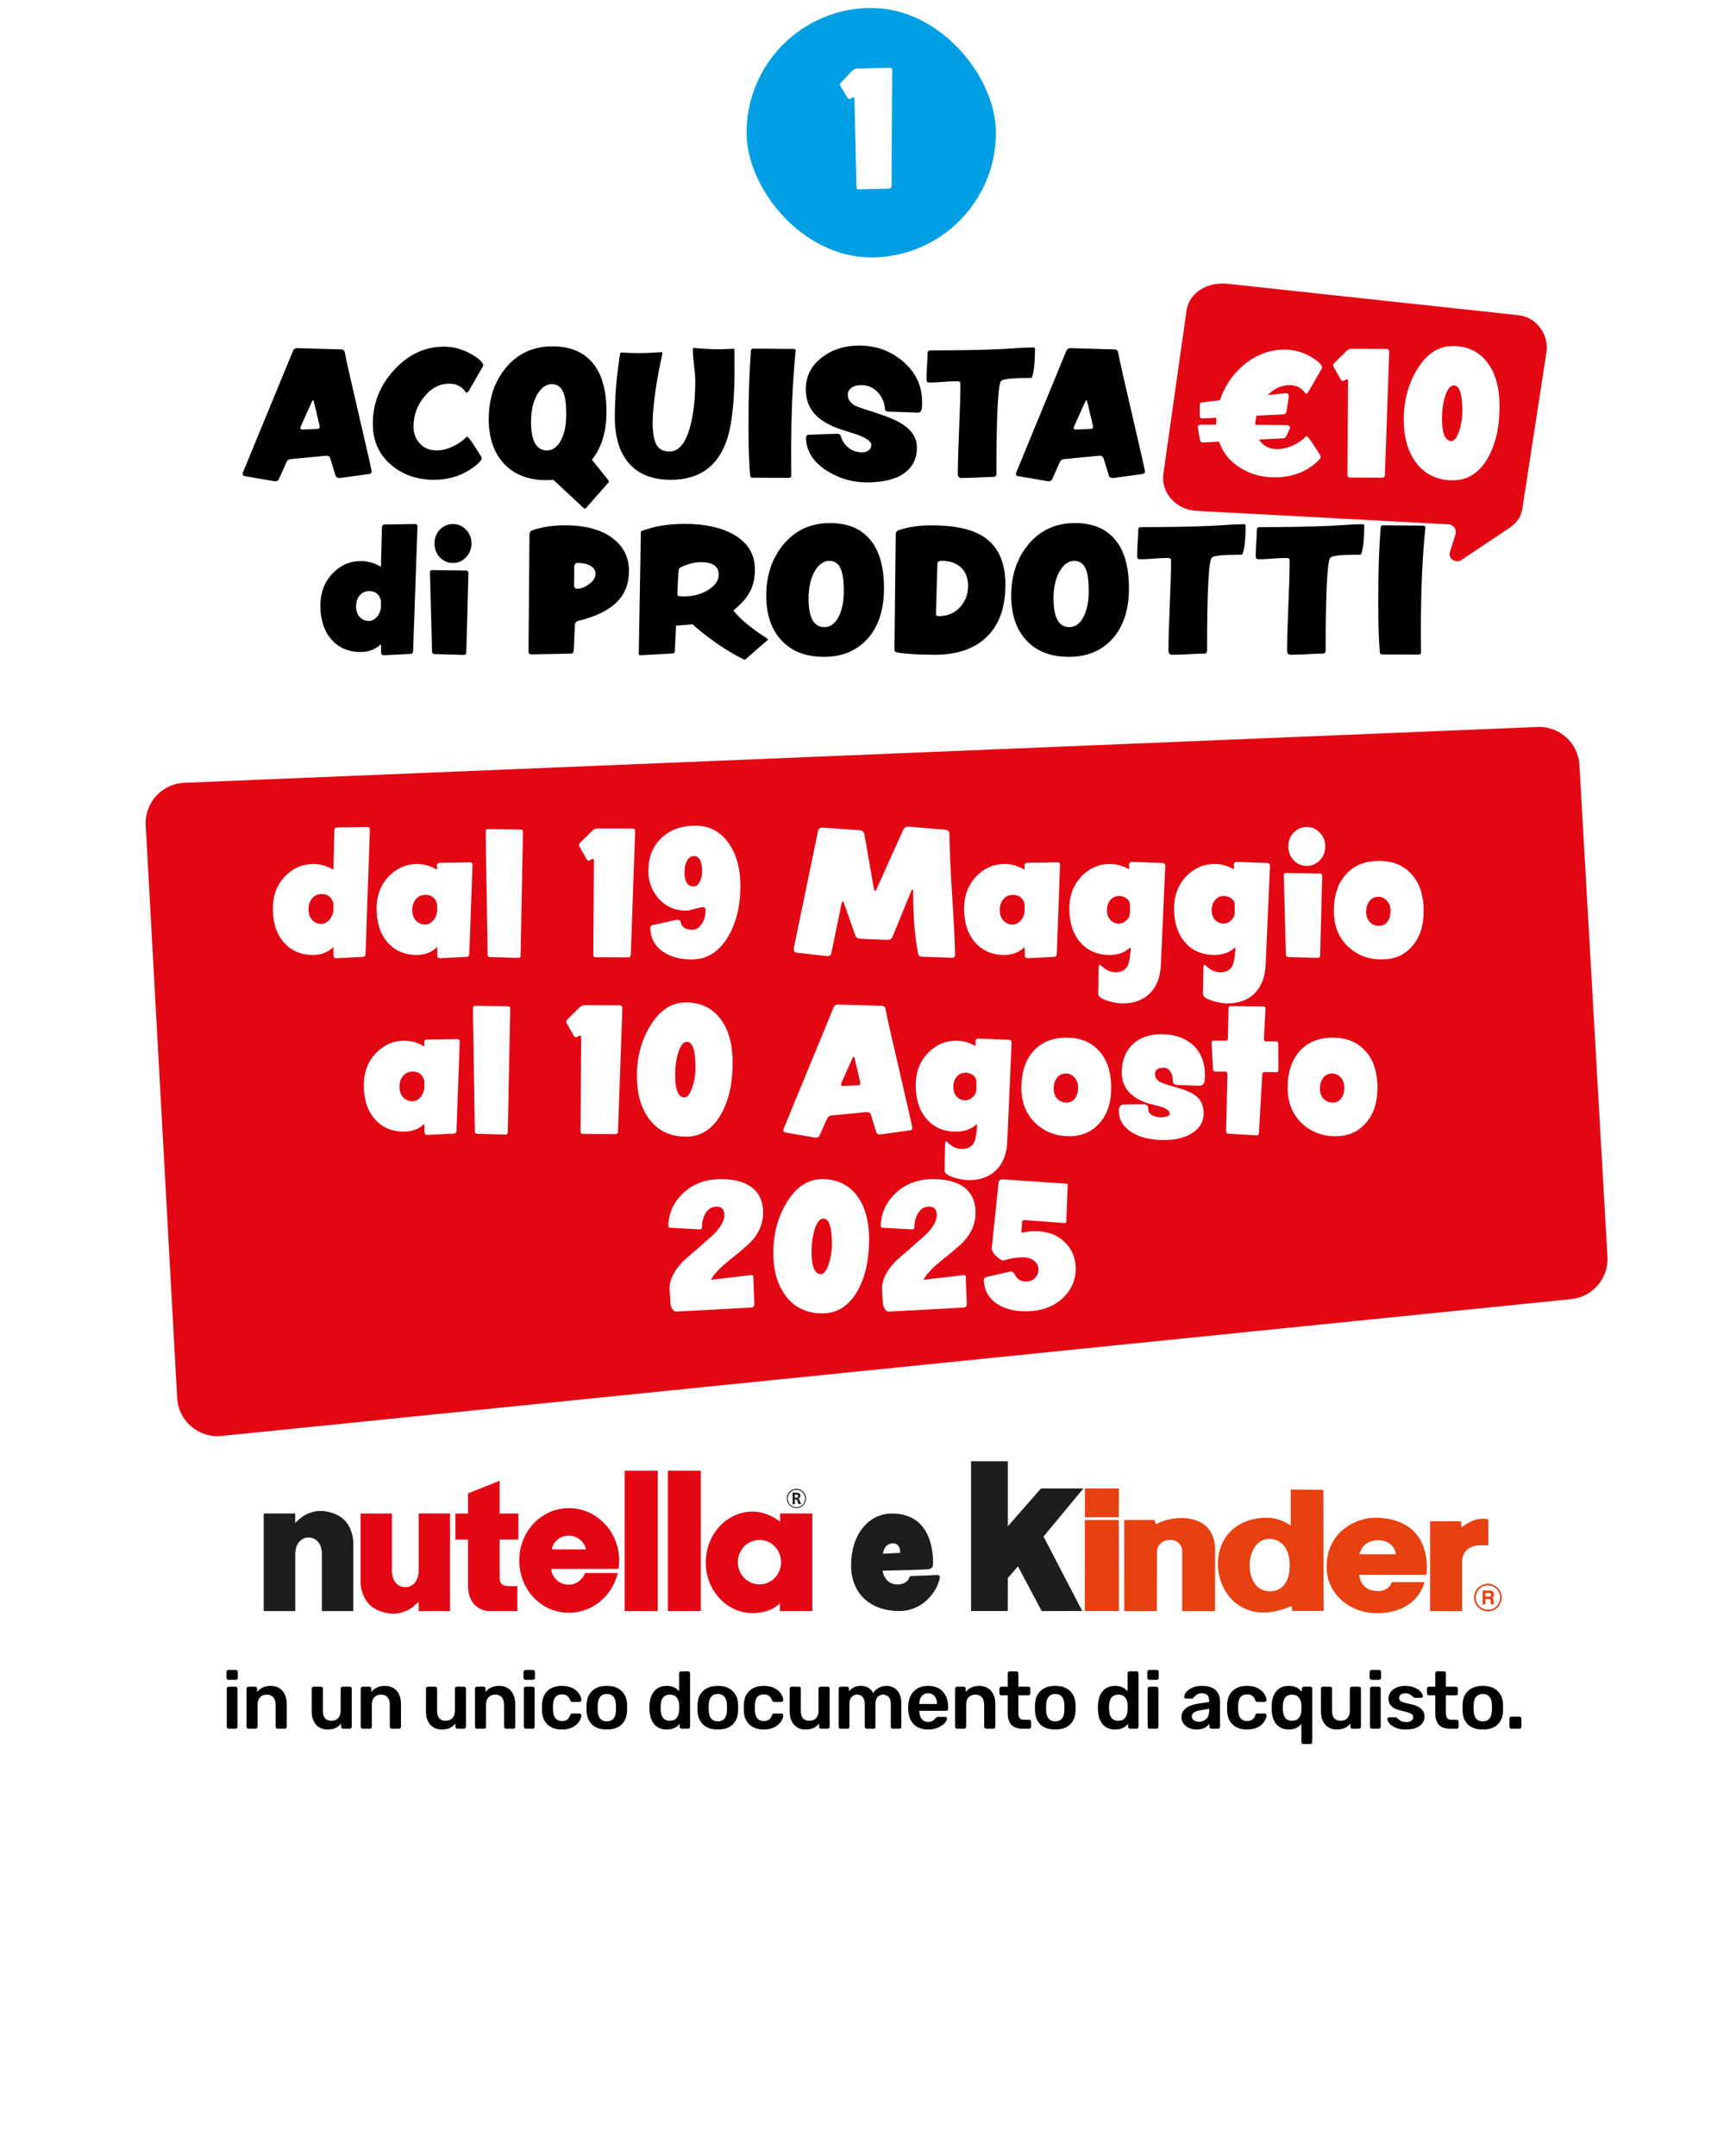 <svg width="339" height="427" viewBox="0 0 339 427" fill="none" xmlns="http://www.w3.org/2000/svg">
<g filter="url(#filter0_d_2816_7221)">
<path d="M60.403 419.028C43.345 420.791 28.197 408.127 26.909 391.027L2.062 61.319C0.744 43.83 14.434 28.846 31.97 28.583L299.271 24.573C316.136 24.32 329.994 37.825 330.177 54.691L333.516 363.013C333.687 378.745 321.846 392.016 306.197 393.633L60.403 419.028Z" fill="white"/>
<path d="M7.004 60.947C5.917 46.533 17.007 34.151 31.359 33.557L32.044 33.538L299.345 29.528C313.245 29.32 324.706 40.272 325.206 54.084L325.222 54.745L328.561 363.067C328.702 376.033 319.097 387.002 306.299 388.633L305.688 388.703L59.894 414.099C45.835 415.552 33.326 405.3 31.909 391.323L31.85 390.655L7.004 60.947Z" stroke="white" stroke-width="9.911"/>
</g>
<rect x="147.918" y="1.58" width="49.406" height="49.406" rx="24.703" fill="#009FE3"/>
<path d="M176.769 13.893L176.651 36.856C176.641 37.177 176.475 37.342 176.156 37.352L170.187 37.502C169.868 37.511 169.703 37.356 169.693 37.036L169.286 19.551C169.283 19.431 169.24 19.352 169.159 19.314C169.077 19.257 168.987 19.259 168.889 19.322L168.595 19.511C168.32 19.68 168.098 19.636 167.93 19.381L166.541 17.082C166.373 16.827 166.395 16.586 166.609 16.36L168.82 14.042C169.111 13.753 169.417 13.604 169.737 13.594L176.305 13.426C176.605 13.437 176.76 13.593 176.769 13.893Z" fill="white"/>
<path d="M298.222 105.112L289.864 110.695C289.864 110.695 289.766 110.767 289.729 110.803C288.736 111.635 287.169 110.903 287.21 109.704C287.211 109.581 287.237 109.459 287.275 109.337L288.365 105.861C288.669 104.898 287.991 103.909 286.998 103.846L237.047 101.176C233 100.962 229.965 97.565 230.501 93.824L235.084 61.551C235.619 57.81 239.419 55.73 243.438 56.226L301.078 62.454C304.479 62.916 306.883 66.341 306.414 69.642L301.722 100.101C301.403 102.167 301.097 103.265 298.222 105.124L298.222 105.112Z" fill="#E30613"/>
<path d="M73.636 93.364C73.636 93.663 73.476 93.833 73.156 93.876L67.332 94.676C67.289 94.676 67.257 94.676 67.236 94.676C66.831 94.676 66.585 94.527 66.5 94.228L65.412 90.74C65.327 90.42 65.071 90.26 64.644 90.26C64.623 90.26 64.601 90.26 64.58 90.26L57.572 90.932C57.188 90.975 56.921 91.167 56.772 91.508L55.268 94.868C55.14 95.167 54.905 95.316 54.564 95.316C54.521 95.316 54.479 95.316 54.436 95.316L48.452 94.292C48.196 94.249 48.068 94.1 48.068 93.844C48.068 93.78 48.079 93.716 48.1 93.652L58.052 69.492C58.201 69.129 58.468 68.948 58.852 68.948H58.884L67.62 69.204C68.025 69.225 68.26 69.428 68.324 69.812C68.495 70.879 69.444 75.103 71.172 82.484C72.815 89.524 73.636 93.151 73.636 93.364ZM63.332 84.5C63.332 84.457 63.332 84.415 63.332 84.372L62.18 79.508C62.159 79.359 62.105 79.284 62.02 79.284C61.956 79.284 61.892 79.348 61.828 79.476L59.556 84.532C59.535 84.617 59.524 84.692 59.524 84.756C59.524 84.969 59.652 85.076 59.908 85.076L62.884 84.948C63.183 84.948 63.332 84.799 63.332 84.5ZM95.753 72.34C95.753 72.404 95.732 72.468 95.689 72.532C94.793 74.089 93.854 75.721 92.873 77.428C92.724 77.641 92.574 77.748 92.425 77.748C92.361 77.748 92.318 77.727 92.297 77.684C91.508 76.553 90.42 75.988 89.033 75.988C87.07 75.988 85.385 76.884 83.977 78.676C82.612 80.383 81.929 82.324 81.929 84.5C81.929 85.844 82.356 86.964 83.209 87.86C84.062 88.756 85.15 89.204 86.473 89.204C87.796 89.204 89.118 88.82 90.441 88.052C91.294 87.561 91.892 87.113 92.233 86.708C92.34 86.58 92.436 86.516 92.521 86.516C92.628 86.516 92.745 86.591 92.873 86.74C93.214 87.124 94.014 88.319 95.273 90.324C95.38 90.495 95.433 90.655 95.433 90.804C95.433 90.932 95.39 91.049 95.305 91.156C94.75 91.86 93.918 92.543 92.809 93.204C90.804 94.42 88.521 95.028 85.961 95.028C82.761 95.028 80.02 94.111 77.737 92.276C75.156 90.207 73.865 87.423 73.865 83.924C73.865 79.892 75.273 76.34 78.089 73.268C80.905 70.196 84.19 68.66 87.945 68.66C89.78 68.66 91.529 69.119 93.193 70.036C94.324 70.655 95.07 71.209 95.433 71.7C95.646 71.999 95.753 72.212 95.753 72.34ZM120.544 95.572L116.096 100.628C115.968 100.777 115.819 100.777 115.648 100.628L109.632 95.028C109.184 95.071 108.726 95.092 108.256 95.092C104.694 95.092 101.899 94.015 99.872 91.86C97.846 89.684 96.832 86.729 96.832 82.996C96.832 79.049 97.91 75.732 100.064 73.044C102.432 70.079 105.568 68.596 109.472 68.596C112.928 68.596 115.574 69.684 117.408 71.86C119.243 74.036 120.16 77.247 120.16 81.492C120.16 85.46 119.2 88.649 117.28 91.06L120.544 95.124C120.672 95.273 120.672 95.423 120.544 95.572ZM112.192 82.1C112.192 80.095 112 78.633 111.616 77.716C111.168 76.628 110.4 76.084 109.312 76.084C108.182 76.084 107.211 76.788 106.4 78.196C105.611 79.604 105.216 81.385 105.216 83.54C105.216 87.316 106.262 89.204 108.352 89.204C109.568 89.204 110.528 88.479 111.232 87.028C111.872 85.705 112.192 84.063 112.192 82.1ZM145.527 69.492C145.527 69.684 145.527 69.961 145.527 70.324C145.527 70.665 145.527 70.953 145.527 71.188V73.3C145.527 79.935 144.951 84.745 143.799 87.732C141.922 92.596 138.295 95.028 132.919 95.028C129.229 95.028 126.434 93.908 124.535 91.668C122.722 89.556 121.815 86.527 121.815 82.58C121.815 78.505 122.167 74.313 122.871 70.004C122.893 69.876 122.978 69.812 123.127 69.812C124.343 69.897 125.538 69.94 126.711 69.94C127.543 69.94 128.983 69.876 131.031 69.748C131.181 69.748 131.255 69.801 131.255 69.908C131.255 69.929 131.255 69.94 131.255 69.94C130.039 75.508 129.389 80.031 129.303 83.508C129.303 85.727 129.581 87.295 130.135 88.212C130.647 89.023 131.49 89.428 132.663 89.428C134.434 89.428 135.767 87.871 136.663 84.756C137.389 82.239 137.751 79.103 137.751 75.348C137.751 74.665 137.666 73.631 137.495 72.244C137.346 70.836 137.271 69.801 137.271 69.14C137.271 68.991 137.357 68.916 137.527 68.916C137.549 68.916 137.559 68.916 137.559 68.916C139.245 69.087 140.951 69.172 142.679 69.172C142.871 69.172 143.725 69.14 145.239 69.076C145.431 69.076 145.527 69.172 145.527 69.364V69.492ZM157.645 69.492C157.645 69.513 157.645 69.535 157.645 69.556C157.048 75.124 156.749 82.047 156.749 90.324C156.749 90.431 156.76 91.721 156.781 94.196C156.781 94.495 156.621 94.644 156.301 94.644L149.069 94.612C148.771 94.612 148.621 94.463 148.621 94.164C148.408 91.732 148.301 88.393 148.301 84.148C148.301 78.388 148.461 73.503 148.781 69.492C148.803 69.193 148.952 69.044 149.229 69.044L157.229 69.108C157.507 69.108 157.645 69.236 157.645 69.492ZM182.692 79.572C182.692 80.212 182.681 80.596 182.66 80.724C182.574 81.385 182.329 81.716 181.924 81.716H181.892L176.004 81.524C175.598 81.524 175.374 81.321 175.332 80.916C175.225 79.7 174.788 78.665 174.02 77.812C173.145 76.788 172.014 76.276 170.628 76.276C169.817 76.276 169.166 76.457 168.676 76.82C168.206 77.183 167.972 77.631 167.972 78.164C167.972 79.252 168.644 80.063 169.988 80.596C171.566 81.108 173.145 81.631 174.724 82.164C176.836 82.889 178.425 83.668 179.492 84.5C180.942 85.631 181.668 87.007 181.668 88.628C181.668 90.847 180.814 92.553 179.108 93.748C177.422 94.943 174.958 95.54 171.716 95.54C168.942 95.54 166.35 94.793 163.94 93.3C161.166 91.572 159.748 89.385 159.684 86.74C159.684 86.313 159.908 86.1 160.356 86.1L165.892 85.908C165.913 85.908 165.924 85.908 165.924 85.908C166.286 85.908 166.521 86.089 166.628 86.452C166.862 87.263 167.3 87.956 167.94 88.532C168.729 89.236 169.689 89.588 170.82 89.588C171.353 89.588 171.79 89.449 172.132 89.172C172.473 88.873 172.644 88.521 172.644 88.116C172.644 87.476 171.758 86.815 169.988 86.132C168.793 85.748 167.598 85.364 166.404 84.98C164.377 84.255 162.841 83.391 161.796 82.388C160.366 81.001 159.652 79.241 159.652 77.108C159.652 74.505 160.74 72.383 162.916 70.74C164.942 69.204 167.374 68.436 170.212 68.436C173.518 68.436 176.388 69.46 178.82 71.508C181.401 73.684 182.692 76.372 182.692 79.572ZM205.069 69.076C205.069 71.444 204.898 73.236 204.557 74.452C204.493 74.708 204.386 74.847 204.237 74.868C204.279 74.868 204.109 74.868 203.725 74.868C200.589 74.868 198.807 75.049 198.381 75.412C197.741 75.924 197.421 82.068 197.421 93.844C197.421 94.249 197.207 94.452 196.781 94.452C196.098 94.452 195.053 94.495 193.645 94.58C192.258 94.644 191.213 94.676 190.509 94.676C190.018 94.676 189.773 94.388 189.773 93.812C189.773 91.849 189.858 88.905 190.029 84.98C190.199 81.055 190.285 78.111 190.285 76.148C190.285 75.871 190.242 75.7 190.157 75.636C190.071 75.551 189.879 75.508 189.581 75.508C188.749 75.508 187.842 75.551 186.861 75.636C185.901 75.721 184.994 75.764 184.141 75.764C183.757 75.764 183.565 75.593 183.565 75.252C183.565 74.655 183.597 73.759 183.661 72.564C183.746 71.369 183.789 70.463 183.789 69.844C183.789 69.545 184.013 69.396 184.461 69.396C189.965 69.396 194.605 69.311 198.381 69.14C198.743 69.119 199.799 69.055 201.549 68.948C202.829 68.863 203.874 68.82 204.685 68.82C204.941 68.82 205.069 68.905 205.069 69.076ZM226.855 93.364C226.855 93.663 226.695 93.833 226.375 93.876L220.551 94.676C220.508 94.676 220.476 94.676 220.455 94.676C220.049 94.676 219.804 94.527 219.719 94.228L218.631 90.74C218.545 90.42 218.289 90.26 217.863 90.26C217.841 90.26 217.82 90.26 217.799 90.26L210.791 90.932C210.407 90.975 210.14 91.167 209.991 91.508L208.487 94.868C208.359 95.167 208.124 95.316 207.783 95.316C207.74 95.316 207.697 95.316 207.655 95.316L201.671 94.292C201.415 94.249 201.287 94.1 201.287 93.844C201.287 93.78 201.297 93.716 201.319 93.652L211.271 69.492C211.42 69.129 211.687 68.948 212.071 68.948H212.103L220.839 69.204C221.244 69.225 221.479 69.428 221.543 69.812C221.713 70.879 222.663 75.103 224.391 82.484C226.033 89.524 226.855 93.151 226.855 93.364ZM216.551 84.5C216.551 84.457 216.551 84.415 216.551 84.372L215.399 79.508C215.377 79.359 215.324 79.284 215.239 79.284C215.175 79.284 215.111 79.348 215.047 79.476L212.775 84.532C212.753 84.617 212.743 84.692 212.743 84.756C212.743 84.969 212.871 85.076 213.127 85.076L216.103 84.948C216.401 84.948 216.551 84.799 216.551 84.5ZM82.712 104.268V104.3L81.848 128.94C81.827 129.303 81.646 129.495 81.304 129.516L76.056 129.772C76.035 129.772 76.024 129.772 76.024 129.772C75.704 129.772 75.534 129.612 75.512 129.292L75.48 127.564C74.414 128.609 73.07 129.132 71.448 129.132C69.038 129.132 67.107 128.3 65.656 126.636C64.206 124.972 63.48 122.743 63.48 119.948C63.48 117.367 64.291 115.233 65.912 113.548C67.47 111.927 69.347 111.116 71.544 111.116C72.888 111.116 74.2 111.5 75.48 112.268L75.672 104.428C75.694 104.065 75.875 103.884 76.216 103.884L82.2 103.788H82.232C82.552 103.788 82.712 103.948 82.712 104.268ZM75.48 120.46V118.924C75.16 117.687 74.382 117.068 73.144 117.068C72.376 117.068 71.747 117.356 71.256 117.932C70.787 118.487 70.552 119.212 70.552 120.108C70.552 120.983 70.798 121.687 71.288 122.22C71.779 122.732 72.387 122.988 73.112 122.988C73.624 122.988 74.104 122.764 74.552 122.316C75.022 121.847 75.331 121.228 75.48 120.46ZM93.413 107.628C93.413 108.695 93.05 109.612 92.325 110.38C91.621 111.127 90.757 111.5 89.733 111.5C88.73 111.5 87.866 111.127 87.141 110.38C86.437 109.612 86.085 108.695 86.085 107.628C86.085 106.561 86.437 105.655 87.141 104.908C87.866 104.161 88.73 103.788 89.733 103.788C90.757 103.788 91.621 104.161 92.325 104.908C93.05 105.655 93.413 106.561 93.413 107.628ZM92.805 113.484L92.389 129.26C92.368 129.559 92.218 129.708 91.941 129.708H91.909L86.117 129.548C85.797 129.527 85.626 129.367 85.605 129.068L85.189 113.356C85.189 113.057 85.338 112.908 85.637 112.908L92.325 113.004C92.645 113.004 92.805 113.164 92.805 113.484ZM124.617 113.068C124.617 115.564 123.838 117.601 122.281 119.18C120.659 120.844 118.067 122.113 114.505 122.988C114.121 123.095 113.918 123.351 113.897 123.756L113.673 128.844C113.651 129.249 113.438 129.452 113.033 129.452L105.321 129.612H105.289C104.905 129.612 104.713 129.409 104.713 129.004L104.905 105.868C104.905 105.441 105.097 105.164 105.481 105.036C107.294 104.375 109.459 104.044 111.977 104.044C115.987 104.044 119.123 104.897 121.385 106.604C123.539 108.225 124.617 110.38 124.617 113.068ZM117.993 113.644C117.993 112.983 117.662 112.46 117.001 112.076C116.361 111.692 115.529 111.5 114.505 111.5C114.014 111.5 113.769 111.777 113.769 112.332L113.737 115.948C113.737 116.375 113.939 116.588 114.345 116.588C115.113 116.588 115.891 116.3 116.681 115.724C117.555 115.084 117.993 114.391 117.993 113.644ZM152.127 126.668C152.127 126.711 152.106 126.753 152.063 126.796L147.743 130.54C147.701 130.604 147.615 130.636 147.487 130.636C147.402 130.636 147.338 130.615 147.295 130.572C145.546 129.719 143.626 128.556 141.535 127.084C139.743 125.804 138.314 124.663 137.247 123.66L133.951 123.916L133.695 129.004C133.674 129.26 133.546 129.399 133.311 129.42L126.943 129.772C126.922 129.772 126.911 129.772 126.911 129.772C126.677 129.772 126.559 129.676 126.559 129.484L126.975 105.228C129.429 104.247 132.351 103.756 135.743 103.756C139.562 103.756 142.709 104.428 145.183 105.772C148.106 107.372 149.567 109.708 149.567 112.78C149.567 114.679 149.162 116.289 148.351 117.612C147.775 118.593 146.762 119.692 145.311 120.908C146.591 122.572 148.81 124.417 151.967 126.444C152.074 126.508 152.127 126.583 152.127 126.668ZM142.399 113.804C142.399 112.161 141.226 111.34 138.879 111.34C137.983 111.34 137.013 111.521 135.967 111.884C135.178 112.183 134.709 112.417 134.559 112.588C134.474 112.673 134.389 113.548 134.303 115.212C134.239 116.577 134.207 117.452 134.207 117.836C134.207 118.028 134.655 118.124 135.551 118.124C137.343 118.124 138.933 117.697 140.319 116.844C141.706 115.969 142.399 114.956 142.399 113.804ZM175.145 116.492C175.145 120.737 174.067 124.065 171.913 126.476C169.758 128.887 166.867 130.092 163.241 130.092C159.678 130.092 156.883 129.015 154.857 126.86C152.83 124.684 151.817 121.729 151.817 117.996C151.817 114.049 152.894 110.732 155.049 108.044C157.417 105.079 160.553 103.596 164.457 103.596C167.913 103.596 170.558 104.684 172.393 106.86C174.227 109.036 175.145 112.247 175.145 116.492ZM167.177 117.1C167.177 115.095 166.985 113.633 166.601 112.716C166.153 111.628 165.385 111.084 164.297 111.084C163.166 111.084 162.195 111.788 161.385 113.196C160.595 114.604 160.201 116.385 160.201 118.54C160.201 122.316 161.246 124.204 163.337 124.204C164.553 124.204 165.513 123.479 166.217 122.028C166.857 120.705 167.177 119.063 167.177 117.1ZM199.2 115.788C199.2 120.311 197.973 123.756 195.52 126.124C193.088 128.492 189.653 129.676 185.216 129.676C182.016 129.676 179.541 129.527 177.792 129.228C177.408 129.164 177.216 128.972 177.216 128.652L177.472 105.868C177.472 105.441 177.653 105.164 178.016 105.036C179.829 104.375 182.005 104.044 184.544 104.044C189.173 104.044 192.64 104.812 194.944 106.348C197.781 108.225 199.2 111.372 199.2 115.788ZM191.808 116.076C191.808 114.455 191.306 113.196 190.304 112.3C189.386 111.489 188.16 111.084 186.624 111.084C186.026 111.084 185.728 111.276 185.728 111.66L185.44 121.58C185.418 121.879 185.621 122.028 186.048 122.028C187.818 122.028 189.258 121.377 190.368 120.076C191.328 118.924 191.808 117.591 191.808 116.076ZM223.676 116.492C223.676 120.737 222.599 124.065 220.444 126.476C218.289 128.887 215.399 130.092 211.772 130.092C208.209 130.092 205.415 129.015 203.388 126.86C201.361 124.684 200.348 121.729 200.348 117.996C200.348 114.049 201.425 110.732 203.58 108.044C205.948 105.079 209.084 103.596 212.988 103.596C216.444 103.596 219.089 104.684 220.924 106.86C222.759 109.036 223.676 112.247 223.676 116.492ZM215.708 117.1C215.708 115.095 215.516 113.633 215.132 112.716C214.684 111.628 213.916 111.084 212.828 111.084C211.697 111.084 210.727 111.788 209.916 113.196C209.127 114.604 208.732 116.385 208.732 118.54C208.732 122.316 209.777 124.204 211.868 124.204C213.084 124.204 214.044 123.479 214.748 122.028C215.388 120.705 215.708 119.063 215.708 117.1ZM246.803 104.076C246.803 106.444 246.632 108.236 246.291 109.452C246.227 109.708 246.12 109.847 245.971 109.868C246.014 109.868 245.843 109.868 245.459 109.868C242.323 109.868 240.542 110.049 240.115 110.412C239.475 110.924 239.155 117.068 239.155 128.844C239.155 129.249 238.942 129.452 238.515 129.452C237.832 129.452 236.787 129.495 235.379 129.58C233.992 129.644 232.947 129.676 232.243 129.676C231.752 129.676 231.507 129.388 231.507 128.812C231.507 126.849 231.592 123.905 231.763 119.98C231.934 116.055 232.019 113.111 232.019 111.148C232.019 110.871 231.976 110.7 231.891 110.636C231.806 110.551 231.614 110.508 231.315 110.508C230.483 110.508 229.576 110.551 228.595 110.636C227.635 110.721 226.728 110.764 225.875 110.764C225.491 110.764 225.299 110.593 225.299 110.252C225.299 109.655 225.331 108.759 225.395 107.564C225.48 106.369 225.523 105.463 225.523 104.844C225.523 104.545 225.747 104.396 226.195 104.396C231.699 104.396 236.339 104.311 240.115 104.14C240.478 104.119 241.534 104.055 243.283 103.948C244.563 103.863 245.608 103.82 246.419 103.82C246.675 103.82 246.803 103.905 246.803 104.076ZM270.303 104.076C270.303 106.444 270.132 108.236 269.791 109.452C269.727 109.708 269.62 109.847 269.471 109.868C269.514 109.868 269.343 109.868 268.959 109.868C265.823 109.868 264.042 110.049 263.615 110.412C262.975 110.924 262.655 117.068 262.655 128.844C262.655 129.249 262.442 129.452 262.015 129.452C261.332 129.452 260.287 129.495 258.879 129.58C257.492 129.644 256.447 129.676 255.743 129.676C255.252 129.676 255.007 129.388 255.007 128.812C255.007 126.849 255.092 123.905 255.263 119.98C255.434 116.055 255.519 113.111 255.519 111.148C255.519 110.871 255.476 110.7 255.391 110.636C255.306 110.551 255.114 110.508 254.815 110.508C253.983 110.508 253.076 110.551 252.095 110.636C251.135 110.721 250.228 110.764 249.375 110.764C248.991 110.764 248.799 110.593 248.799 110.252C248.799 109.655 248.831 108.759 248.895 107.564C248.98 106.369 249.023 105.463 249.023 104.844C249.023 104.545 249.247 104.396 249.695 104.396C255.199 104.396 259.839 104.311 263.615 104.14C263.978 104.119 265.034 104.055 266.783 103.948C268.063 103.863 269.108 103.82 269.919 103.82C270.175 103.82 270.303 103.905 270.303 104.076ZM282.411 104.492C282.411 104.513 282.411 104.535 282.411 104.556C281.814 110.124 281.515 117.047 281.515 125.324C281.515 125.431 281.526 126.721 281.547 129.196C281.547 129.495 281.387 129.644 281.067 129.644L273.835 129.612C273.536 129.612 273.387 129.463 273.387 129.164C273.174 126.732 273.067 123.393 273.067 119.148C273.067 113.388 273.227 108.503 273.547 104.492C273.568 104.193 273.718 104.044 273.995 104.044L281.995 104.108C282.272 104.108 282.411 104.236 282.411 104.492Z" fill="black"/>
<path d="M261.95 72.756C261.95 72.841 261.929 72.916 261.886 72.98C261.054 74.452 260.158 76.009 259.198 77.652C259.049 77.865 258.899 77.972 258.75 77.972C258.707 77.972 258.675 77.951 258.654 77.908C257.886 76.82 256.841 76.276 255.518 76.276C253.897 76.276 252.446 76.937 251.166 78.26L254.75 77.876C254.921 77.855 255.07 77.908 255.198 78.036C255.326 78.164 255.379 78.313 255.358 78.484L254.91 81.428C254.846 81.833 254.633 82.047 254.27 82.068L248.958 82.324C248.809 82.943 248.723 83.551 248.702 84.148L254.974 84.18C255.145 84.18 255.305 84.244 255.454 84.372C255.603 84.5 255.646 84.639 255.582 84.788L254.942 86.196C254.75 86.601 254.537 86.804 254.302 86.804L249.438 87.06C250.27 88.319 251.475 88.948 253.054 88.948C254.313 88.948 255.582 88.585 256.862 87.86C257.694 87.391 258.27 86.964 258.59 86.58C258.697 86.452 258.793 86.388 258.878 86.388C258.963 86.388 259.07 86.463 259.198 86.612C259.518 86.975 260.286 88.116 261.502 90.036C261.609 90.207 261.662 90.367 261.662 90.516C261.662 90.644 261.619 90.751 261.534 90.836C261.001 91.519 260.211 92.18 259.166 92.82C257.225 93.972 255.027 94.548 252.574 94.548C250.142 94.548 247.934 93.961 245.95 92.788C243.774 91.508 242.302 89.737 241.534 87.476L238.334 87.636C238.014 87.657 237.811 87.455 237.726 87.028L237.342 84.724C237.257 84.319 237.459 84.116 237.95 84.116H240.958V83.924C240.958 83.561 240.969 83.167 240.99 82.74L238.302 82.868C237.897 82.889 237.694 82.687 237.694 82.26V80.276C237.694 79.913 237.897 79.711 238.302 79.668L241.694 79.284C242.654 76.404 244.297 74.015 246.622 72.116C249.033 70.196 251.657 69.236 254.494 69.236C256.243 69.236 257.918 69.673 259.518 70.548C260.606 71.145 261.321 71.689 261.662 72.18C261.854 72.457 261.95 72.649 261.95 72.756ZM275.25 69.62L274.386 94.1C274.364 94.441 274.183 94.612 273.842 94.612L267.474 94.58C267.132 94.58 266.962 94.409 266.962 94.068L267.09 75.412C267.09 75.284 267.047 75.199 266.962 75.156C266.876 75.092 266.78 75.092 266.674 75.156L266.354 75.348C266.055 75.519 265.82 75.465 265.65 75.188L264.242 72.692C264.071 72.415 264.103 72.159 264.338 71.924L266.77 69.524C267.09 69.225 267.42 69.076 267.762 69.076L274.77 69.108C275.09 69.129 275.25 69.3 275.25 69.62ZM297.1 80.5C297.1 84.617 296.321 88.031 294.764 90.74C293.079 93.663 290.785 95.124 287.884 95.124C284.663 95.124 282.177 93.897 280.428 91.444C278.892 89.289 278.124 86.527 278.124 83.156C278.124 79.401 278.999 76.084 280.748 73.204C282.625 70.089 284.983 68.532 287.82 68.532C290.657 68.532 292.897 69.556 294.54 71.604C296.247 73.716 297.1 76.681 297.1 80.5ZM289.74 81.46C289.74 78.047 289.175 76.34 288.044 76.34C287.34 76.34 286.764 77.065 286.316 78.516C285.911 79.817 285.708 81.279 285.708 82.9C285.708 85.865 286.327 87.348 287.564 87.348C288.14 87.348 288.652 86.687 289.1 85.364C289.527 84.105 289.74 82.804 289.74 81.46Z" fill="white"/>
<path d="M35.101 276.876L28.871 163.463C28.626 159.009 32.072 155.215 36.529 155.031L304.615 143.978C308.98 143.798 312.683 147.154 312.931 151.516L318.481 248.881C318.724 253.155 315.56 256.863 311.3 257.295L43.895 284.397C39.355 284.857 35.351 281.433 35.101 276.876Z" fill="#E30613"/>
<path d="M73.287 164.268V164.3L72.423 188.94C72.401 189.303 72.22 189.495 71.879 189.516L66.631 189.772C66.609 189.772 66.599 189.772 66.599 189.772C66.279 189.772 66.108 189.612 66.087 189.292L66.055 187.564C64.988 188.609 63.644 189.132 62.023 189.132C59.612 189.132 57.681 188.3 56.231 186.636C54.78 184.972 54.055 182.743 54.055 179.948C54.055 177.367 54.865 175.233 56.487 173.548C58.044 171.927 59.921 171.116 62.119 171.116C63.463 171.116 64.775 171.5 66.055 172.268L66.247 164.428C66.268 164.065 66.449 163.884 66.791 163.884L72.775 163.788H72.807C73.127 163.788 73.287 163.948 73.287 164.268ZM66.055 180.46V178.924C65.735 177.687 64.956 177.068 63.719 177.068C62.951 177.068 62.321 177.356 61.831 177.932C61.361 178.487 61.127 179.212 61.127 180.108C61.127 180.983 61.372 181.687 61.863 182.22C62.353 182.732 62.961 182.988 63.687 182.988C64.199 182.988 64.679 182.764 65.127 182.316C65.596 181.847 65.905 181.228 66.055 180.46ZM93.619 171.308L92.979 188.94C92.958 189.303 92.776 189.495 92.435 189.516L87.187 189.772C87.166 189.772 87.155 189.772 87.155 189.772C86.835 189.772 86.665 189.612 86.643 189.292L86.611 187.564C85.544 188.609 84.201 189.132 82.579 189.132C80.168 189.132 78.238 188.3 76.787 186.636C75.337 184.972 74.611 182.743 74.611 179.948C74.611 177.367 75.422 175.233 77.043 173.548C78.6 171.927 80.478 171.116 82.675 171.116C84.019 171.116 85.331 171.5 86.611 172.268L86.579 171.436C86.558 171.095 86.728 170.913 87.091 170.892L93.107 170.796C93.448 170.796 93.619 170.967 93.619 171.308ZM86.611 180.588V179.084C86.291 177.847 85.513 177.228 84.275 177.228C83.507 177.228 82.878 177.516 82.387 178.092C81.918 178.647 81.683 179.372 81.683 180.268C81.683 181.121 81.928 181.815 82.419 182.348C82.931 182.86 83.539 183.116 84.243 183.116C84.776 183.116 85.267 182.892 85.715 182.444C86.163 181.996 86.462 181.377 86.611 180.588ZM103.619 164.78L103.139 189.26C103.139 189.559 102.989 189.708 102.691 189.708H102.659L97.091 189.548C96.771 189.527 96.611 189.367 96.611 189.068L96.227 164.684V164.652C96.227 164.353 96.376 164.204 96.675 164.204L103.139 164.3C103.459 164.321 103.619 164.481 103.619 164.78ZM125.839 164.62L124.975 189.1C124.954 189.441 124.773 189.612 124.431 189.612L118.063 189.58C117.722 189.58 117.551 189.409 117.551 189.068L117.679 170.412C117.679 170.284 117.637 170.199 117.551 170.156C117.466 170.092 117.37 170.092 117.263 170.156L116.943 170.348C116.645 170.519 116.41 170.465 116.239 170.188L114.831 167.692C114.661 167.415 114.693 167.159 114.927 166.924L117.359 164.524C117.679 164.225 118.01 164.076 118.351 164.076L125.359 164.108C125.679 164.129 125.839 164.3 125.839 164.62ZM146.698 175.468C146.698 179.329 145.909 182.636 144.33 185.388C142.538 188.481 140.106 190.028 137.034 190.028C134.858 190.028 133.034 189.559 131.562 188.62C129.855 187.532 128.949 185.964 128.842 183.916V183.852C128.821 183.511 129.002 183.297 129.386 183.212L134.058 182.156C134.101 182.156 134.143 182.156 134.186 182.156C134.591 182.156 134.826 182.327 134.89 182.668C135.082 183.649 135.85 184.14 137.194 184.14C137.877 184.14 138.474 183.777 138.986 183.052C139.519 182.305 139.786 181.388 139.786 180.3C139.786 179.873 139.626 179.66 139.306 179.66C139.071 179.66 138.517 179.777 137.642 180.012C136.789 180.247 136.245 180.364 136.01 180.364C133.706 180.364 131.839 179.532 130.41 177.868C129.109 176.353 128.458 174.529 128.458 172.396C128.458 169.857 129.269 167.767 130.89 166.124C132.597 164.396 134.89 163.532 137.77 163.532C140.629 163.532 142.879 164.759 144.522 167.212C145.973 169.388 146.698 172.14 146.698 175.468ZM139.114 172.62C139.114 170.572 138.559 169.548 137.45 169.548C136.874 169.548 136.415 169.889 136.074 170.572C135.775 171.169 135.626 171.895 135.626 172.748C135.626 174.625 136.234 175.564 137.45 175.564C137.919 175.564 138.314 175.255 138.634 174.636C138.954 174.017 139.114 173.345 139.114 172.62ZM189.235 189.004C189.235 189.473 189 189.708 188.531 189.708C188.531 189.708 188.52 189.697 188.499 189.676L182.675 189.484C182.163 189.463 181.896 189.196 181.875 188.684C181.256 185.676 180.936 181.612 180.915 176.492C180.915 176.279 180.872 176.172 180.787 176.172C180.723 176.172 180.648 176.257 180.563 176.428L176.851 185.484C176.68 185.932 176.339 186.156 175.827 186.156C175.827 186.156 175.816 186.156 175.795 186.156L170.451 185.932C169.939 185.911 169.597 185.665 169.427 185.196L167.187 178.796C167.123 178.604 167.048 178.508 166.963 178.508C166.899 178.508 166.835 178.615 166.771 178.828L164.723 188.716C164.637 189.164 164.36 189.388 163.891 189.388C163.848 189.388 163.816 189.377 163.795 189.356L157.875 188.684C157.469 188.62 157.267 188.385 157.267 187.98C157.267 187.937 157.267 187.884 157.267 187.82L162.067 164.62C162.152 164.151 162.44 163.916 162.931 163.916C162.952 163.916 162.973 163.916 162.995 163.916L170.355 164.428C170.867 164.471 171.165 164.737 171.251 165.228L173.171 176.14C173.213 176.353 173.288 176.46 173.395 176.46C173.459 176.46 173.533 176.375 173.619 176.204L178.963 164.332C179.155 163.927 179.496 163.724 179.987 163.724C180.008 163.724 180.029 163.724 180.051 163.724L187.315 164.332C187.848 164.396 188.115 164.673 188.115 165.164C188.136 168.044 188.307 172.023 188.627 177.1C188.989 182.668 189.192 186.636 189.235 189.004ZM210.025 171.308L209.385 188.94C209.364 189.303 209.183 189.495 208.841 189.516L203.593 189.772C203.572 189.772 203.561 189.772 203.561 189.772C203.241 189.772 203.071 189.612 203.049 189.292L203.017 187.564C201.951 188.609 200.607 189.132 198.985 189.132C196.575 189.132 194.644 188.3 193.193 186.636C191.743 184.972 191.017 182.743 191.017 179.948C191.017 177.367 191.828 175.233 193.449 173.548C195.007 171.927 196.884 171.116 199.081 171.116C200.425 171.116 201.737 171.5 203.017 172.268L202.985 171.436C202.964 171.095 203.135 170.913 203.497 170.892L209.513 170.796C209.855 170.796 210.025 170.967 210.025 171.308ZM203.017 180.588V179.084C202.697 177.847 201.919 177.228 200.681 177.228C199.913 177.228 199.284 177.516 198.793 178.092C198.324 178.647 198.089 179.372 198.089 180.268C198.089 181.121 198.335 181.815 198.825 182.348C199.337 182.86 199.945 183.116 200.649 183.116C201.183 183.116 201.673 182.892 202.121 182.444C202.569 181.996 202.868 181.377 203.017 180.588ZM230.873 171.5L230.009 191.084C229.902 193.601 229.113 195.543 227.641 196.908C226.318 198.124 224.58 198.732 222.425 198.732C221.657 198.732 220.74 198.583 219.673 198.284C218.286 197.879 217.593 197.399 217.593 196.844V196.812L217.689 191.404C217.689 191.191 217.774 191.084 217.945 191.084C218.009 191.084 218.062 191.116 218.105 191.18C219.022 192.097 219.993 192.556 221.017 192.556C222.126 192.556 222.905 192.172 223.353 191.404C223.652 190.871 223.854 189.985 223.961 188.748L224.025 188.14L223.993 187.596C222.948 188.62 221.561 189.132 219.833 189.132C217.422 189.132 215.492 188.3 214.041 186.636C212.59 184.972 211.865 182.743 211.865 179.948C211.865 177.367 212.676 175.233 214.297 173.548C215.854 171.927 217.732 171.116 219.929 171.116C221.209 171.116 222.478 171.468 223.737 172.172L223.705 171.244C223.705 171.095 223.758 170.967 223.865 170.86C223.972 170.753 224.1 170.7 224.249 170.7L230.329 170.924C230.692 170.945 230.873 171.137 230.873 171.5ZM223.897 180.556L223.865 179.084C223.865 178.636 223.641 178.252 223.193 177.932C222.766 177.612 222.276 177.452 221.721 177.452C221.017 177.452 220.441 177.719 219.993 178.252C219.545 178.764 219.321 179.436 219.321 180.268C219.321 181.057 219.545 181.697 219.993 182.188C220.462 182.679 221.028 182.924 221.689 182.924C222.222 182.924 222.702 182.721 223.129 182.316C223.641 181.868 223.897 181.281 223.897 180.556ZM251.623 171.5L250.759 191.084C250.652 193.601 249.863 195.543 248.391 196.908C247.068 198.124 245.33 198.732 243.175 198.732C242.407 198.732 241.49 198.583 240.423 198.284C239.036 197.879 238.343 197.399 238.343 196.844V196.812L238.439 191.404C238.439 191.191 238.524 191.084 238.695 191.084C238.759 191.084 238.812 191.116 238.855 191.18C239.772 192.097 240.743 192.556 241.767 192.556C242.876 192.556 243.655 192.172 244.103 191.404C244.402 190.871 244.604 189.985 244.711 188.748L244.775 188.14L244.743 187.596C243.698 188.62 242.311 189.132 240.583 189.132C238.172 189.132 236.242 188.3 234.791 186.636C233.34 184.972 232.615 182.743 232.615 179.948C232.615 177.367 233.426 175.233 235.047 173.548C236.604 171.927 238.482 171.116 240.679 171.116C241.959 171.116 243.228 171.468 244.487 172.172L244.455 171.244C244.455 171.095 244.508 170.967 244.615 170.86C244.722 170.753 244.85 170.7 244.999 170.7L251.079 170.924C251.442 170.945 251.623 171.137 251.623 171.5ZM244.647 180.556L244.615 179.084C244.615 178.636 244.391 178.252 243.943 177.932C243.516 177.612 243.026 177.452 242.471 177.452C241.767 177.452 241.191 177.719 240.743 178.252C240.295 178.764 240.071 179.436 240.071 180.268C240.071 181.057 240.295 181.697 240.743 182.188C241.212 182.679 241.778 182.924 242.439 182.924C242.972 182.924 243.452 182.721 243.879 182.316C244.391 181.868 244.647 181.281 244.647 180.556ZM262.581 167.628C262.581 168.695 262.218 169.612 261.493 170.38C260.789 171.127 259.925 171.5 258.901 171.5C257.898 171.5 257.034 171.127 256.309 170.38C255.605 169.612 255.253 168.695 255.253 167.628C255.253 166.561 255.605 165.655 256.309 164.908C257.034 164.161 257.898 163.788 258.901 163.788C259.925 163.788 260.789 164.161 261.493 164.908C262.218 165.655 262.581 166.561 262.581 167.628ZM261.973 173.484L261.557 189.26C261.536 189.559 261.386 189.708 261.109 189.708H261.077L255.285 189.548C254.965 189.527 254.794 189.367 254.773 189.068L254.357 173.356C254.357 173.057 254.506 172.908 254.805 172.908L261.493 173.004C261.813 173.004 261.973 173.164 261.973 173.484ZM282.068 180.46C282.068 183.425 281.278 185.772 279.7 187.5C278.206 189.185 276.222 190.028 273.748 190.028C271.166 190.028 268.98 189.207 267.188 187.564C265.246 185.772 264.276 183.404 264.276 180.46C264.276 177.367 265.076 174.935 266.676 173.164C268.276 171.393 270.462 170.508 273.236 170.508C275.881 170.508 277.993 171.351 279.572 173.036C281.236 174.785 282.068 177.26 282.068 180.46ZM275.508 180.428C275.508 179.596 275.273 178.924 274.804 178.412C274.334 177.879 273.769 177.612 273.108 177.612C272.34 177.612 271.742 177.9 271.316 178.476C270.889 179.031 270.676 179.745 270.676 180.62C270.676 181.452 270.921 182.124 271.412 182.636C271.902 183.127 272.5 183.372 273.204 183.372C273.908 183.372 274.462 183.105 274.868 182.572C275.294 182.017 275.508 181.303 275.508 180.428ZM91.088 206.308L90.448 223.94C90.427 224.303 90.245 224.495 89.904 224.516L84.656 224.772C84.635 224.772 84.624 224.772 84.624 224.772C84.304 224.772 84.133 224.612 84.112 224.292L84.08 222.564C83.013 223.609 81.669 224.132 80.048 224.132C77.637 224.132 75.707 223.3 74.256 221.636C72.805 219.972 72.08 217.743 72.08 214.948C72.08 212.367 72.891 210.233 74.512 208.548C76.069 206.927 77.947 206.116 80.144 206.116C81.488 206.116 82.8 206.5 84.08 207.268L84.048 206.436C84.027 206.095 84.197 205.913 84.56 205.892L90.576 205.796C90.917 205.796 91.088 205.967 91.088 206.308ZM84.08 215.588V214.084C83.76 212.847 82.981 212.228 81.744 212.228C80.976 212.228 80.347 212.516 79.856 213.092C79.387 213.647 79.152 214.372 79.152 215.268C79.152 216.121 79.397 216.815 79.888 217.348C80.4 217.86 81.008 218.116 81.712 218.116C82.245 218.116 82.736 217.892 83.184 217.444C83.632 216.996 83.931 216.377 84.08 215.588ZM101.087 199.78L100.607 224.26C100.607 224.559 100.458 224.708 100.159 224.708H100.127L94.559 224.548C94.239 224.527 94.079 224.367 94.079 224.068L93.695 199.684V199.652C93.695 199.353 93.845 199.204 94.143 199.204L100.607 199.3C100.927 199.321 101.087 199.481 101.087 199.78ZM123.308 199.62L122.444 224.1C122.423 224.441 122.241 224.612 121.9 224.612L115.532 224.58C115.191 224.58 115.02 224.409 115.02 224.068L115.148 205.412C115.148 205.284 115.105 205.199 115.02 205.156C114.935 205.092 114.839 205.092 114.732 205.156L114.412 205.348C114.113 205.519 113.879 205.465 113.708 205.188L112.3 202.692C112.129 202.415 112.161 202.159 112.396 201.924L114.828 199.524C115.148 199.225 115.479 199.076 115.82 199.076L122.828 199.108C123.148 199.129 123.308 199.3 123.308 199.62ZM145.159 210.5C145.159 214.617 144.38 218.031 142.823 220.74C141.137 223.663 138.844 225.124 135.943 225.124C132.721 225.124 130.236 223.897 128.487 221.444C126.951 219.289 126.183 216.527 126.183 213.156C126.183 209.401 127.057 206.084 128.807 203.204C130.684 200.089 133.041 198.532 135.879 198.532C138.716 198.532 140.956 199.556 142.599 201.604C144.305 203.716 145.159 206.681 145.159 210.5ZM137.799 211.46C137.799 208.047 137.233 206.34 136.103 206.34C135.399 206.34 134.823 207.065 134.375 208.516C133.969 209.817 133.767 211.279 133.767 212.9C133.767 215.865 134.385 217.348 135.623 217.348C136.199 217.348 136.711 216.687 137.159 215.364C137.585 214.105 137.799 212.804 137.799 211.46ZM180.757 223.364C180.757 223.663 180.597 223.833 180.277 223.876L174.453 224.676C174.41 224.676 174.378 224.676 174.357 224.676C173.952 224.676 173.706 224.527 173.621 224.228L172.533 220.74C172.448 220.42 172.192 220.26 171.765 220.26C171.744 220.26 171.722 220.26 171.701 220.26L164.693 220.932C164.309 220.975 164.042 221.167 163.893 221.508L162.389 224.868C162.261 225.167 162.026 225.316 161.685 225.316C161.642 225.316 161.6 225.316 161.557 225.316L155.573 224.292C155.317 224.249 155.189 224.1 155.189 223.844C155.189 223.78 155.2 223.716 155.221 223.652L165.173 199.492C165.322 199.129 165.589 198.948 165.973 198.948H166.005L174.741 199.204C175.146 199.225 175.381 199.428 175.445 199.812C175.616 200.879 176.565 205.103 178.293 212.484C179.936 219.524 180.757 223.151 180.757 223.364ZM170.453 214.5C170.453 214.457 170.453 214.415 170.453 214.372L169.301 209.508C169.28 209.359 169.226 209.284 169.141 209.284C169.077 209.284 169.013 209.348 168.949 209.476L166.677 214.532C166.656 214.617 166.645 214.692 166.645 214.756C166.645 214.969 166.773 215.076 167.029 215.076L170.005 214.948C170.304 214.948 170.453 214.799 170.453 214.5ZM200.435 206.5L199.571 226.084C199.465 228.601 198.675 230.543 197.203 231.908C195.881 233.124 194.142 233.732 191.987 233.732C191.219 233.732 190.302 233.583 189.235 233.284C187.849 232.879 187.155 232.399 187.155 231.844V231.812L187.251 226.404C187.251 226.191 187.337 226.084 187.507 226.084C187.571 226.084 187.625 226.116 187.667 226.18C188.585 227.097 189.555 227.556 190.579 227.556C191.689 227.556 192.467 227.172 192.915 226.404C193.214 225.871 193.417 224.985 193.523 223.748L193.587 223.14L193.555 222.596C192.51 223.62 191.123 224.132 189.395 224.132C186.985 224.132 185.054 223.3 183.603 221.636C182.153 219.972 181.427 217.743 181.427 214.948C181.427 212.367 182.238 210.233 183.859 208.548C185.417 206.927 187.294 206.116 189.491 206.116C190.771 206.116 192.041 206.468 193.299 207.172L193.267 206.244C193.267 206.095 193.321 205.967 193.427 205.86C193.534 205.753 193.662 205.7 193.811 205.7L199.891 205.924C200.254 205.945 200.435 206.137 200.435 206.5ZM193.459 215.556L193.427 214.084C193.427 213.636 193.203 213.252 192.755 212.932C192.329 212.612 191.838 212.452 191.283 212.452C190.579 212.452 190.003 212.719 189.555 213.252C189.107 213.764 188.883 214.436 188.883 215.268C188.883 216.057 189.107 216.697 189.555 217.188C190.025 217.679 190.59 217.924 191.251 217.924C191.785 217.924 192.265 217.721 192.691 217.316C193.203 216.868 193.459 216.281 193.459 215.556ZM220.161 215.46C220.161 218.425 219.372 220.772 217.793 222.5C216.3 224.185 214.316 225.028 211.841 225.028C209.26 225.028 207.073 224.207 205.281 222.564C203.34 220.772 202.369 218.404 202.369 215.46C202.369 212.367 203.169 209.935 204.769 208.164C206.369 206.393 208.556 205.508 211.329 205.508C213.975 205.508 216.087 206.351 217.665 208.036C219.329 209.785 220.161 212.26 220.161 215.46ZM213.601 215.428C213.601 214.596 213.367 213.924 212.897 213.412C212.428 212.879 211.863 212.612 211.201 212.612C210.433 212.612 209.836 212.9 209.409 213.476C208.983 214.031 208.769 214.745 208.769 215.62C208.769 216.452 209.015 217.124 209.505 217.636C209.996 218.127 210.593 218.372 211.297 218.372C212.001 218.372 212.556 218.105 212.961 217.572C213.388 217.017 213.601 216.303 213.601 215.428ZM238.733 212.964C238.733 213.561 238.701 213.988 238.637 214.244C238.487 214.799 238.082 215.065 237.421 215.044L233.133 214.884C232.621 214.863 232.365 214.532 232.365 213.892C232.365 213.252 232.194 212.687 231.853 212.196C231.533 211.705 231.106 211.46 230.573 211.46C229.421 211.46 228.845 211.887 228.845 212.74C228.845 213.359 229.133 213.849 229.709 214.212C230.029 214.404 230.605 214.628 231.437 214.884C232.482 215.204 233.527 215.513 234.573 215.812C235.789 216.26 236.706 216.783 237.325 217.38C238.093 218.169 238.477 219.193 238.477 220.452C238.477 222.223 237.645 223.588 235.981 224.548C234.551 225.38 232.781 225.796 230.669 225.796C227.917 225.796 225.709 225.241 224.045 224.132C222.466 223.087 221.677 221.721 221.677 220.036C221.677 219.204 221.997 218.777 222.637 218.756L226.541 218.692C227.202 218.671 227.533 219.044 227.533 219.812C227.533 220.239 227.778 220.591 228.269 220.868C228.759 221.145 229.367 221.284 230.093 221.284C230.391 221.284 230.711 221.241 231.053 221.156C231.522 221.028 231.757 220.836 231.757 220.58C231.757 220.025 231.159 219.556 229.965 219.172C229.133 218.959 228.301 218.745 227.469 218.532C223.991 217.38 222.253 215.353 222.253 212.452C222.253 210.127 222.946 208.281 224.333 206.916C225.741 205.529 227.661 204.836 230.093 204.836C232.546 204.836 234.551 205.476 236.109 206.756C237.858 208.207 238.733 210.276 238.733 212.964ZM253.296 211.908C253.296 212.207 253.157 212.356 252.88 212.356L250.576 212.324C250.277 212.324 250.117 212.473 250.096 212.772L249.424 224.452C249.403 224.729 249.253 224.868 248.976 224.868C248.976 224.868 248.965 224.868 248.944 224.868L243.344 224.516C243.067 224.495 242.928 224.345 242.928 224.068V224.036L243.184 212.708V212.676C243.184 212.399 243.035 212.249 242.736 212.228H240.816C240.517 212.228 240.357 212.079 240.336 211.78L240.048 206.532C240.048 206.511 240.048 206.5 240.048 206.5C240.048 206.223 240.187 206.084 240.464 206.084L242.832 206.116C243.131 206.116 243.28 205.967 243.28 205.668L243.408 199.716C243.408 199.417 243.557 199.268 243.856 199.268L250.32 199.332C250.597 199.332 250.736 199.481 250.736 199.78L250.416 205.764V205.796C250.416 206.073 250.555 206.223 250.832 206.244L252.816 206.276C253.115 206.276 253.264 206.425 253.264 206.724L253.296 211.908ZM272.911 215.46C272.911 218.425 272.122 220.772 270.543 222.5C269.05 224.185 267.066 225.028 264.591 225.028C262.01 225.028 259.823 224.207 258.031 222.564C256.09 220.772 255.119 218.404 255.119 215.46C255.119 212.367 255.919 209.935 257.519 208.164C259.119 206.393 261.306 205.508 264.079 205.508C266.725 205.508 268.837 206.351 270.415 208.036C272.079 209.785 272.911 212.26 272.911 215.46ZM266.351 215.428C266.351 214.596 266.117 213.924 265.647 213.412C265.178 212.879 264.613 212.612 263.951 212.612C263.183 212.612 262.586 212.9 262.159 213.476C261.733 214.031 261.519 214.745 261.519 215.62C261.519 216.452 261.765 217.124 262.255 217.636C262.746 218.127 263.343 218.372 264.047 218.372C264.751 218.372 265.306 218.105 265.711 217.572C266.138 217.017 266.351 216.303 266.351 215.428ZM151.194 240.188C151.194 242.193 150.479 244.017 149.05 245.66C148.41 246.385 146.938 247.665 144.634 249.5C142.735 250.993 141.476 252.316 140.858 253.468L148.826 252.54C148.868 252.54 148.911 252.54 148.954 252.54C149.146 252.54 149.242 252.615 149.242 252.764L149.466 258.332C149.466 258.737 149.21 258.951 148.698 258.972L133.978 259.772C133.978 259.772 133.967 259.772 133.946 259.772C133.668 259.772 133.412 259.58 133.178 259.196C132.964 258.812 132.847 258.428 132.826 258.044L132.666 255.516C132.666 255.409 132.666 255.303 132.666 255.196C132.666 253.404 133.604 251.559 135.482 249.66C137.231 248.145 138.97 246.631 140.698 245.116C142.575 243.431 143.514 241.959 143.514 240.7C143.514 239.548 143.012 238.972 142.01 238.972C140.986 238.972 140.207 239.484 139.674 240.508C139.268 241.276 139.066 242.151 139.066 243.132C139.044 243.367 138.906 243.484 138.65 243.484C138.65 243.484 138.639 243.484 138.618 243.484L132.794 243.164C132.538 243.143 132.41 243.004 132.41 242.748C132.495 240.188 133.508 238.012 135.45 236.22C137.412 234.428 139.855 233.532 142.778 233.532C145.551 233.532 147.663 234.119 149.114 235.292C150.5 236.423 151.194 238.055 151.194 240.188ZM172.19 245.5C172.19 249.617 171.411 253.031 169.854 255.74C168.169 258.663 165.875 260.124 162.974 260.124C159.753 260.124 157.267 258.897 155.518 256.444C153.982 254.289 153.214 251.527 153.214 248.156C153.214 244.401 154.089 241.084 155.838 238.204C157.715 235.089 160.073 233.532 162.91 233.532C165.747 233.532 167.987 234.556 169.63 236.604C171.337 238.716 172.19 241.681 172.19 245.5ZM164.83 246.46C164.83 243.047 164.265 241.34 163.134 241.34C162.43 241.34 161.854 242.065 161.406 243.516C161.001 244.817 160.798 246.279 160.798 247.9C160.798 250.865 161.417 252.348 162.654 252.348C163.23 252.348 163.742 251.687 164.19 250.364C164.617 249.105 164.83 247.804 164.83 246.46ZM193.287 240.188C193.287 242.193 192.573 244.017 191.143 245.66C190.503 246.385 189.031 247.665 186.727 249.5C184.829 250.993 183.57 252.316 182.951 253.468L190.919 252.54C190.962 252.54 191.005 252.54 191.047 252.54C191.239 252.54 191.335 252.615 191.335 252.764L191.559 258.332C191.559 258.737 191.303 258.951 190.791 258.972L176.071 259.772C176.071 259.772 176.061 259.772 176.039 259.772C175.762 259.772 175.506 259.58 175.271 259.196C175.058 258.812 174.941 258.428 174.919 258.044L174.759 255.516C174.759 255.409 174.759 255.303 174.759 255.196C174.759 253.404 175.698 251.559 177.575 249.66C179.325 248.145 181.063 246.631 182.791 245.116C184.669 243.431 185.607 241.959 185.607 240.7C185.607 239.548 185.106 238.972 184.103 238.972C183.079 238.972 182.301 239.484 181.767 240.508C181.362 241.276 181.159 242.151 181.159 243.132C181.138 243.367 180.999 243.484 180.743 243.484C180.743 243.484 180.733 243.484 180.711 243.484L174.887 243.164C174.631 243.143 174.503 243.004 174.503 242.748C174.589 240.188 175.602 238.012 177.543 236.22C179.506 234.428 181.949 233.532 184.871 233.532C187.645 233.532 189.757 234.119 191.207 235.292C192.594 236.423 193.287 238.055 193.287 240.188ZM213.132 251.26C213.132 253.521 212.3 255.441 210.636 257.02C208.801 258.812 206.294 259.708 203.116 259.708C200.94 259.708 199.116 259.239 197.644 258.3C195.937 257.212 195.03 255.644 194.924 253.596V253.532C194.924 253.511 194.924 253.5 194.924 253.5C194.924 253.18 195.116 252.977 195.5 252.892L200.14 251.836C200.182 251.836 200.225 251.836 200.268 251.836C200.588 251.836 200.833 252.007 201.004 252.348C201.494 253.329 202.252 253.82 203.276 253.82C204.022 253.82 204.62 253.585 205.068 253.116C205.516 252.647 205.74 252.103 205.74 251.484C205.74 250.801 205.494 250.236 205.004 249.788C204.428 249.276 203.628 249.02 202.604 249.02C202.049 249.02 201.441 249.073 200.78 249.18C200.396 249.244 199.969 249.34 199.5 249.468C199.137 249.575 198.902 249.628 198.796 249.628C198.454 249.628 197.985 249.351 197.388 248.796C196.79 248.22 196.492 247.719 196.492 247.292C196.492 247.271 196.492 247.26 196.492 247.26V247.196L197.836 234.268C197.878 233.799 198.177 233.564 198.732 233.564C198.753 233.564 198.774 233.564 198.796 233.564L198.86 233.596L211.34 234.428C211.51 234.428 211.596 234.481 211.596 234.588C211.596 234.631 211.585 234.695 211.564 234.78C211.542 234.844 211.532 234.897 211.532 234.94L211.276 241.82C211.276 242.097 211.169 242.236 210.956 242.236H210.924H210.892L202.892 241.628C202.657 241.628 202.529 241.777 202.508 242.076L202.38 243.644C202.38 243.708 202.38 243.761 202.38 243.804C202.38 244.039 202.444 244.156 202.572 244.156C202.614 244.156 202.753 244.124 202.988 244.06C203.606 243.911 204.289 243.836 205.036 243.836C207.574 243.836 209.59 244.604 211.084 246.14C212.449 247.527 213.132 249.233 213.132 251.26Z" fill="white"/>
<g filter="url(#filter1_d_2816_7221)">
<path d="M80.968 319.298H87.189C88.511 319.298 89.585 318.221 89.585 316.895V316.363C90.79 318.173 92.796 319.298 95.193 319.298H100.493C101.815 319.298 102.89 318.221 102.89 316.895V316.694C105.003 318.528 107.718 319.629 110.681 319.629C114.01 319.629 117.079 318.256 119.322 315.984V316.884C119.322 318.209 120.396 319.286 121.718 319.286H128.258C128.613 319.286 128.955 319.203 129.262 319.061C129.569 319.203 129.911 319.286 130.277 319.286H136.793C137.431 319.286 138.045 319.037 138.493 318.576C138.942 318.126 139.202 317.511 139.202 316.872V316.422C141.279 318.446 144.042 319.7 147.075 319.7C148.586 319.7 149.991 319.428 151.243 318.931C151.609 319.156 152.034 319.286 152.47 319.286H158.892C159.53 319.286 160.143 319.037 160.592 318.588C161.041 318.138 161.289 317.523 161.289 316.884V297.572C161.289 296.306 160.321 295.276 159.081 295.182H158.845C158.845 295.182 158.845 295.04 158.845 295.004C158.845 293.312 157.476 291.951 155.799 291.951C154.123 291.951 152.754 293.324 152.754 295.004C152.754 295.063 152.754 295.111 152.754 295.17H152.494C151.974 295.17 151.49 295.335 151.101 295.619C149.791 295.075 148.433 294.791 147.075 294.791C144.042 294.791 141.279 296.034 139.202 298.069V289.099C139.202 287.774 138.127 286.697 136.805 286.697H130.277C129.923 286.697 129.581 286.78 129.274 286.922C128.967 286.78 128.624 286.697 128.27 286.697H121.73C121.093 286.697 120.479 286.946 120.03 287.395C119.582 287.845 119.334 288.46 119.334 289.099V297.761C117.103 295.501 114.057 294.093 110.693 294.093C107.86 294.093 105.168 295.087 103.008 296.909C102.901 296.519 102.701 296.152 102.406 295.856C101.957 295.406 101.343 295.146 100.706 295.146H99.407V291.064C99.407 290.271 99.018 289.525 98.357 289.076C97.695 288.626 96.869 288.531 96.125 288.827L89.869 291.324C88.96 291.691 88.358 292.578 88.358 293.56V295.146H88.24C88.063 295.146 87.886 295.17 87.709 295.205C87.543 295.17 87.378 295.146 87.201 295.146H79.622C79.268 295.146 78.926 295.229 78.619 295.371C78.312 295.229 77.969 295.146 77.603 295.146H69.47C68.49 295.146 67.664 295.738 67.286 296.566C65.279 295.004 62.163 294.235 59.589 294.874C58.869 295.087 58.303 295.288 57.795 295.513C57.429 295.288 56.992 295.146 56.532 295.146H50.31C49.673 295.146 49.059 295.395 48.611 295.844C48.162 296.294 47.902 296.909 47.902 297.548V316.86C47.902 318.185 48.894 319.262 50.216 319.262H58.373C58.727 319.262 59.07 319.179 59.377 319.037C59.684 319.179 60.026 319.262 60.392 319.262H67.959C68.596 319.262 69.21 319.014 69.659 318.552C69.871 318.339 70.025 318.102 70.143 317.842C72.15 319.404 75.266 320.185 77.851 319.546C78.572 319.333 79.138 319.132 79.646 318.895C80.012 319.12 80.496 319.274 80.956 319.274L80.968 319.298Z" fill="white"/>
<path fill-rule="evenodd" clip-rule="evenodd" d="M90.725 312.233V302.92H88.223V297.761H90.725V293.773L96.994 291.264V297.761H100.7V302.92H96.994V310.529C96.994 311.7 97.584 312.138 99.036 312.138H100.5V317.096H95.199C92.366 317.096 90.737 314.93 90.737 312.233" fill="#E30613"/>
<path d="M128.31 289.289H121.758V317.085H128.31V289.289Z" fill="#E30613"/>
<path fill-rule="evenodd" clip-rule="evenodd" d="M130.324 289.277L136.841 289.289V317.085H130.324V289.277Z" fill="#E30613"/>
<path fill-rule="evenodd" clip-rule="evenodd" d="M107.383 304.861C107.383 303.69 108.765 302.14 110.677 302.14C112.755 302.14 114.053 303.891 114.053 304.861H107.383ZM120.392 309.547C119.318 314.067 115.387 317.416 110.712 317.416C105.211 317.416 100.879 312.801 100.879 307.074C100.879 301.347 105.211 296.696 110.712 296.696C116.213 296.696 120.676 301.347 120.676 307.074C120.676 307.63 120.64 308.186 120.546 308.719H107.218C107.218 310.009 108.493 311.855 110.677 311.855C112.495 311.855 113.628 310.435 113.9 309.547H120.381H120.392Z" fill="#E30613"/>
<path fill-rule="evenodd" clip-rule="evenodd" d="M80.951 297.749H87.172V317.096H80.951V315.215C79.44 316.682 78.909 316.966 77.315 317.439C74.966 318.007 71.968 316.931 70.834 315.369C69.618 313.854 69.441 312.067 69.441 311.215V297.761H75.651V309.073C75.651 311.026 76.713 312.351 78.331 312.351C79.806 312.351 80.951 311.049 80.951 309.073V297.761" fill="#E30613"/>
<path fill-rule="evenodd" clip-rule="evenodd" d="M56.487 317.085H50.254V297.75H56.487V299.631C57.998 298.164 58.529 297.88 60.123 297.407C62.46 296.827 65.459 297.915 66.604 299.477C67.831 300.992 68.008 302.992 68.008 303.631V317.085H61.776V305.773C61.776 303.82 60.725 302.507 59.108 302.507C57.644 302.507 56.499 303.808 56.499 305.773V317.085" fill="#1D1D1B"/>
<path fill-rule="evenodd" clip-rule="evenodd" d="M144.187 307.394C144.187 304.968 146.099 302.992 148.472 302.992C150.845 302.992 152.757 304.968 152.757 307.394C152.757 309.82 150.845 311.796 148.472 311.796C146.099 311.796 144.187 309.831 144.187 307.394ZM137.836 307.441C137.836 301.88 141.991 297.371 147.126 297.371C149.133 297.371 151.022 298.188 152.557 299.383V297.75H158.943V317.085H152.521V315.523C151.176 316.896 149.192 317.487 147.115 317.487C141.991 317.487 137.824 312.991 137.824 307.429L137.836 307.441Z" fill="#E30613"/>
<path fill-rule="evenodd" clip-rule="evenodd" d="M155.499 294.009H155.641C155.865 294.009 156.137 294.033 156.137 294.305C156.137 294.577 155.877 294.624 155.641 294.624H155.499V294.009ZM155.051 295.914H155.499V294.968H155.629C155.842 294.968 155.877 295.039 155.948 295.192L156.22 295.902H156.739L156.361 295.015C156.326 294.92 156.243 294.79 156.125 294.778C156.408 294.731 156.597 294.518 156.597 294.246C156.597 293.619 156.007 293.63 155.511 293.63H155.039V295.902L155.051 295.914Z" fill="#1D1D1B"/>
<path d="M155.799 292.863C154.737 292.863 153.887 293.727 153.887 294.78C153.887 295.833 154.748 296.697 155.799 296.697C156.85 296.697 157.712 295.833 157.712 294.78C157.712 293.727 156.85 292.863 155.799 292.863ZM155.799 296.519C154.843 296.519 154.076 295.75 154.076 294.792C154.076 293.833 154.843 293.064 155.799 293.064C156.755 293.064 157.523 293.833 157.523 294.792C157.523 295.75 156.755 296.519 155.799 296.519Z" fill="#1D1D1B"/>
<path d="M292.795 308.838C291.981 308.838 291.202 309.016 290.505 309.335V307.241C290.529 307.122 290.552 307.051 290.564 307.016C290.765 306.897 291.296 306.862 292.158 306.897C292.736 306.921 293.397 306.957 294.117 306.602C295.097 306.128 295.711 305.134 295.711 304.046V298.91C295.699 297.62 294.814 296.496 293.574 296.177C291.65 295.691 289.88 296.07 288.498 296.662C288.168 296.532 287.814 296.449 287.436 296.461H281.333C280.188 296.472 279.196 297.171 278.759 298.165C276.67 296.662 273.99 295.857 270.756 295.774C268.607 295.715 265.62 296.354 263.023 298.212V293.064C263.012 291.514 261.76 290.26 260.226 290.248L253.78 290.177C253.025 290.177 252.304 290.461 251.773 290.994C251.242 291.526 250.935 292.248 250.935 293.005V295.94C250.168 295.798 249.4 295.739 248.621 295.762C245.009 295.881 241.987 297.123 239.85 299.277C239.201 298.401 238.363 297.668 237.371 297.1C234.373 295.407 230.631 295.62 227.927 296.461C227.573 296.307 227.184 296.212 226.782 296.212H222.509L222.521 292.804C222.521 292.047 222.226 291.325 221.694 290.792C221.163 290.26 220.443 289.964 219.699 289.964H212.97C212.97 289.964 212.888 289.964 212.841 289.964C212.782 289.964 212.723 289.964 212.664 289.964H204.258C203.444 289.964 202.677 290.319 202.145 290.923L200.516 292.78V287.408C200.516 285.846 199.253 284.58 197.695 284.58H190.399C188.841 284.58 187.578 285.846 187.578 287.408V317.074C187.578 318.636 188.841 319.902 190.399 319.902H197.683C199.241 319.902 200.505 318.636 200.505 317.086V315.749L201.933 318.423C202.429 319.346 203.385 319.914 204.424 319.914L212.439 319.89C212.498 319.89 212.557 319.89 212.616 319.89C212.723 319.902 212.829 319.914 212.935 319.914H219.699C219.853 319.914 220.006 319.902 220.16 319.878C220.36 319.926 220.549 319.949 220.762 319.949L227.231 319.926C228.317 319.926 229.261 319.299 229.733 318.387C229.863 318.648 230.04 318.884 230.253 319.097C230.784 319.63 231.504 319.926 232.248 319.926H238.764C240.016 319.926 241.078 319.109 241.444 317.973C243.427 319.452 245.788 320.21 248.362 320.21C249.755 320.21 251.218 319.985 252.718 319.547C253.131 319.784 253.603 319.914 254.099 319.914H260.273C261.017 319.914 261.737 319.618 262.268 319.086C262.598 318.754 262.834 318.34 262.976 317.902C265.207 319.5 267.97 320.375 270.826 320.375C270.933 320.375 271.039 320.375 271.145 320.375C274.427 320.304 276.906 319.381 278.724 318.115C279.113 319.204 280.152 319.973 281.368 319.973H287.731C288.475 319.973 289.195 319.677 289.726 319.145C289.75 319.121 289.761 319.109 289.773 319.086C290.647 319.665 291.697 319.997 292.819 319.997C295.876 319.997 298.367 317.5 298.367 314.435C298.367 311.37 295.876 308.874 292.819 308.874L292.795 308.838Z" fill="white"/>
<path d="M219.662 298.495L219.686 292.791H212.957L212.945 298.495H219.662Z" fill="#E74011"/>
<path d="M219.69 317.073L219.666 299.051H212.949L212.926 317.073H219.69Z" fill="#E74011"/>
<path d="M220.75 299.052H226.759C226.759 299.052 227.019 299.927 227.089 299.892C229.958 298.058 238.93 297.194 238.741 305.217V317.097H232.224V305.087C231.941 302.176 227.703 302.389 227.243 305.004L227.207 317.085L220.738 317.109V299.052" fill="#E74011"/>
<path d="M287.593 300.519C287.593 300.519 290.119 298.211 292.881 298.921V304.057C292.492 304.258 288.136 303.134 287.687 307.039V317.097H281.336V299.288H287.439L287.581 300.519" fill="#E74011"/>
<path fill-rule="evenodd" clip-rule="evenodd" d="M249.511 302.79C246.701 302.779 245.568 305.82 245.591 308.032C245.591 309.287 245.993 313.038 249.522 313.156C252.155 313.239 253.512 311.085 253.536 308.174C253.571 304.376 251.635 302.79 249.499 302.79M253.749 293.004L260.194 293.075L260.241 317.061H254.067L253.914 316.055C238.001 323.155 233.373 299.098 248.696 298.59C250.856 298.507 252.58 299.382 253.737 300.128V293.004H253.749Z" fill="#E74011"/>
<path fill-rule="evenodd" clip-rule="evenodd" d="M267.321 305.831H274.581C274.203 303.666 272.491 303.051 271.087 303.051C270.154 303.051 268.029 303.275 267.333 305.831M270.685 298.589C282.372 298.885 280.613 309.902 280.613 309.902H267.309C267.309 309.902 267.333 313.002 270.874 313.121C273.235 313.203 273.778 311.346 273.778 311.346H280.224C280.224 311.346 279.09 317.321 271.063 317.499C265.928 317.617 260.816 314.091 260.852 308.233C260.887 301.205 266.896 298.483 270.685 298.589Z" fill="#E74011"/>
<path d="M212.655 292.792L204.757 302.317L212.419 317.062L204.403 317.085L199.681 308.222L197.686 310.542L197.674 317.073H190.391V287.408H197.686V300.282L204.25 292.792H212.655Z" fill="#1D1D1B"/>
<path fill-rule="evenodd" clip-rule="evenodd" d="M290.07 314.399C290.07 312.885 291.298 311.666 292.797 311.666C294.296 311.666 295.524 312.897 295.524 314.399C295.524 315.902 294.296 317.133 292.797 317.133C291.298 317.133 290.07 315.902 290.07 314.399ZM290.401 314.399C290.401 313.062 291.475 311.986 292.809 311.986C294.143 311.986 295.217 313.062 295.217 314.399C295.217 315.737 294.143 316.813 292.809 316.813C291.475 316.813 290.401 315.737 290.401 314.399Z" fill="#E74011"/>
<path fill-rule="evenodd" clip-rule="evenodd" d="M292.305 314.221V313.487H293.025C293.356 313.487 293.426 313.7 293.426 313.842C293.426 314.114 293.285 314.221 292.99 314.221H292.317M291.738 315.759H292.305V314.682H292.895C293.32 314.682 293.344 314.824 293.344 315.203C293.344 315.487 293.367 315.629 293.403 315.759H294.04V315.688C293.922 315.641 293.922 315.546 293.922 315.144C293.922 314.635 293.804 314.552 293.58 314.445C293.851 314.351 294.005 314.09 294.005 313.795C294.005 313.558 293.875 313.014 293.143 313.014H291.762V315.759H291.738Z" fill="#E74011"/>
<path d="M184.203 310.482C183.671 313.322 180.767 317.073 176.187 317.073C170.709 317.073 166.625 313.89 166.625 307.986C166.625 302.081 169.954 297.762 174.747 297.762C180.791 297.762 182.869 302.459 182.869 307.607C182.869 308.589 182.337 308.778 181.853 308.778C181.853 308.814 181.322 308.897 172.858 309.086C173.236 311.098 174.558 311.819 175.809 311.819C176.907 311.819 177.922 311.252 178.111 310.53C178.147 310.269 178.371 310.116 178.796 310.116C181.971 310.045 183.482 309.926 183.671 309.926H183.707C184.014 309.926 184.203 310.116 184.203 310.34V310.494V310.482ZM174.936 303.666C173.956 303.666 173.2 304.234 172.929 305.714C174.251 305.643 176.069 305.56 176.222 305.56C176.293 305.56 176.34 305.524 176.34 305.37C176.34 304.459 175.892 303.666 174.947 303.666H174.936Z" fill="#1D1D1B"/>
</g>
<path d="M45.25 332.696C45.143 332.696 45.052 332.659 44.978 332.584C44.903 332.509 44.866 332.419 44.866 332.312V331.144C44.866 331.027 44.903 330.931 44.978 330.856C45.052 330.781 45.143 330.744 45.25 330.744H46.722C46.839 330.744 46.935 330.781 47.01 330.856C47.084 330.931 47.122 331.027 47.122 331.144V332.312C47.122 332.419 47.079 332.509 46.994 332.584C46.919 332.659 46.828 332.696 46.722 332.696H45.25ZM45.314 342.376C45.207 342.376 45.116 342.339 45.042 342.264C44.967 342.189 44.93 342.099 44.93 341.992V334.44C44.93 334.323 44.967 334.232 45.042 334.168C45.116 334.093 45.207 334.056 45.314 334.056H46.674C46.78 334.056 46.871 334.093 46.946 334.168C47.02 334.243 47.058 334.333 47.058 334.44V341.992C47.058 342.099 47.02 342.189 46.946 342.264C46.871 342.339 46.78 342.376 46.674 342.376H45.314ZM49.228 342.376C49.121 342.376 49.031 342.339 48.956 342.264C48.882 342.189 48.844 342.099 48.844 341.992V334.44C48.844 334.323 48.882 334.232 48.956 334.168C49.031 334.093 49.121 334.056 49.228 334.056H50.556C50.673 334.056 50.764 334.093 50.828 334.168C50.903 334.232 50.94 334.323 50.94 334.44V335.096C51.591 334.296 52.481 333.896 53.612 333.896C54.593 333.896 55.372 334.216 55.948 334.856C56.524 335.496 56.812 336.376 56.812 337.496V341.992C56.812 342.099 56.775 342.189 56.7 342.264C56.636 342.339 56.545 342.376 56.428 342.376H54.988C54.882 342.376 54.791 342.339 54.716 342.264C54.642 342.189 54.604 342.099 54.604 341.992V337.592C54.604 336.973 54.45 336.493 54.14 336.152C53.842 335.8 53.41 335.624 52.844 335.624C52.3 335.624 51.863 335.8 51.532 336.152C51.202 336.504 51.036 336.984 51.036 337.592V341.992C51.036 342.099 50.999 342.189 50.924 342.264C50.86 342.339 50.77 342.376 50.652 342.376H49.228ZM64.933 342.536C63.951 342.536 63.178 342.216 62.613 341.576C62.047 340.936 61.765 340.056 61.765 338.936V334.44C61.765 334.323 61.802 334.232 61.877 334.168C61.951 334.093 62.042 334.056 62.149 334.056H63.589C63.695 334.056 63.786 334.093 63.861 334.168C63.935 334.243 63.973 334.333 63.973 334.44V338.84C63.973 340.152 64.543 340.808 65.685 340.808C66.239 340.808 66.677 340.632 66.997 340.28C67.327 339.928 67.493 339.448 67.493 338.84V334.44C67.493 334.323 67.53 334.232 67.605 334.168C67.679 334.093 67.77 334.056 67.877 334.056H69.301C69.418 334.056 69.509 334.093 69.573 334.168C69.647 334.232 69.685 334.323 69.685 334.44V341.992C69.685 342.099 69.647 342.189 69.573 342.264C69.509 342.339 69.418 342.376 69.301 342.376H67.973C67.866 342.376 67.775 342.339 67.701 342.264C67.626 342.189 67.589 342.099 67.589 341.992V341.336C67.002 342.136 66.117 342.536 64.933 342.536ZM71.862 342.376C71.755 342.376 71.665 342.339 71.59 342.264C71.515 342.189 71.478 342.099 71.478 341.992V334.44C71.478 334.323 71.515 334.232 71.59 334.168C71.665 334.093 71.755 334.056 71.862 334.056H73.19C73.307 334.056 73.398 334.093 73.462 334.168C73.537 334.232 73.574 334.323 73.574 334.44V335.096C74.225 334.296 75.115 333.896 76.246 333.896C77.227 333.896 78.006 334.216 78.582 334.856C79.158 335.496 79.446 336.376 79.446 337.496V341.992C79.446 342.099 79.409 342.189 79.334 342.264C79.27 342.339 79.179 342.376 79.062 342.376H77.622C77.515 342.376 77.424 342.339 77.35 342.264C77.275 342.189 77.238 342.099 77.238 341.992V337.592C77.238 336.973 77.083 336.493 76.774 336.152C76.475 335.8 76.043 335.624 75.478 335.624C74.934 335.624 74.496 335.8 74.166 336.152C73.835 336.504 73.67 336.984 73.67 337.592V341.992C73.67 342.099 73.632 342.189 73.558 342.264C73.494 342.339 73.403 342.376 73.286 342.376H71.862ZM87.567 342.536C86.585 342.536 85.812 342.216 85.246 341.576C84.681 340.936 84.398 340.056 84.398 338.936V334.44C84.398 334.323 84.436 334.232 84.51 334.168C84.585 334.093 84.676 334.056 84.782 334.056H86.222C86.329 334.056 86.42 334.093 86.495 334.168C86.569 334.243 86.606 334.333 86.606 334.44V338.84C86.606 340.152 87.177 340.808 88.319 340.808C88.873 340.808 89.311 340.632 89.63 340.28C89.961 339.928 90.126 339.448 90.126 338.84V334.44C90.126 334.323 90.164 334.232 90.239 334.168C90.313 334.093 90.404 334.056 90.51 334.056H91.934C92.052 334.056 92.142 334.093 92.207 334.168C92.281 334.232 92.319 334.323 92.319 334.44V341.992C92.319 342.099 92.281 342.189 92.207 342.264C92.142 342.339 92.052 342.376 91.934 342.376H90.606C90.5 342.376 90.409 342.339 90.335 342.264C90.26 342.189 90.222 342.099 90.222 341.992V341.336C89.636 342.136 88.751 342.536 87.567 342.536ZM94.496 342.376C94.389 342.376 94.298 342.339 94.224 342.264C94.149 342.189 94.112 342.099 94.112 341.992V334.44C94.112 334.323 94.149 334.232 94.224 334.168C94.298 334.093 94.389 334.056 94.496 334.056H95.824C95.941 334.056 96.032 334.093 96.096 334.168C96.17 334.232 96.208 334.323 96.208 334.44V335.096C96.858 334.296 97.749 333.896 98.88 333.896C99.861 333.896 100.64 334.216 101.216 334.856C101.792 335.496 102.08 336.376 102.08 337.496V341.992C102.08 342.099 102.042 342.189 101.968 342.264C101.904 342.339 101.813 342.376 101.696 342.376H100.256C100.149 342.376 100.058 342.339 99.984 342.264C99.909 342.189 99.872 342.099 99.872 341.992V337.592C99.872 336.973 99.717 336.493 99.408 336.152C99.109 335.8 98.677 335.624 98.112 335.624C97.568 335.624 97.13 335.8 96.8 336.152C96.469 336.504 96.304 336.984 96.304 337.592V341.992C96.304 342.099 96.266 342.189 96.192 342.264C96.128 342.339 96.037 342.376 95.92 342.376H94.496ZM104.112 332.696C104.005 332.696 103.914 332.659 103.84 332.584C103.765 332.509 103.728 332.419 103.728 332.312V331.144C103.728 331.027 103.765 330.931 103.84 330.856C103.914 330.781 104.005 330.744 104.112 330.744H105.584C105.701 330.744 105.797 330.781 105.872 330.856C105.946 330.931 105.984 331.027 105.984 331.144V332.312C105.984 332.419 105.941 332.509 105.856 332.584C105.781 332.659 105.69 332.696 105.584 332.696H104.112ZM104.176 342.376C104.069 342.376 103.978 342.339 103.904 342.264C103.829 342.189 103.792 342.099 103.792 341.992V334.44C103.792 334.323 103.829 334.232 103.904 334.168C103.978 334.093 104.069 334.056 104.176 334.056H105.536C105.642 334.056 105.733 334.093 105.808 334.168C105.882 334.243 105.92 334.333 105.92 334.44V341.992C105.92 342.099 105.882 342.189 105.808 342.264C105.733 342.339 105.642 342.376 105.536 342.376H104.176ZM111.306 342.536C110.133 342.536 109.194 342.211 108.49 341.56C107.797 340.909 107.429 340.008 107.386 338.856L107.37 338.216L107.386 337.576C107.429 336.424 107.797 335.523 108.49 334.872C109.194 334.221 110.133 333.896 111.306 333.896C112.149 333.896 112.858 334.045 113.434 334.344C114.021 334.643 114.453 335.011 114.73 335.448C115.018 335.875 115.173 336.285 115.194 336.68C115.205 336.787 115.167 336.877 115.082 336.952C115.007 337.027 114.917 337.064 114.81 337.064H113.386C113.269 337.064 113.183 337.043 113.13 337C113.077 336.947 113.023 336.856 112.97 336.728C112.81 336.323 112.597 336.029 112.33 335.848C112.074 335.667 111.743 335.576 111.338 335.576C110.794 335.576 110.367 335.747 110.058 336.088C109.759 336.429 109.599 336.952 109.578 337.656L109.562 338.248L109.578 338.776C109.642 340.163 110.229 340.856 111.338 340.856C111.754 340.856 112.09 340.771 112.346 340.6C112.602 340.419 112.81 340.12 112.97 339.704C113.013 339.587 113.061 339.501 113.114 339.448C113.178 339.395 113.269 339.368 113.386 339.368H114.81C114.917 339.368 115.007 339.405 115.082 339.48C115.167 339.555 115.205 339.645 115.194 339.752C115.173 340.125 115.023 340.531 114.746 340.968C114.469 341.395 114.042 341.763 113.466 342.072C112.89 342.381 112.17 342.536 111.306 342.536ZM120.238 342.536C118.98 342.536 118.009 342.216 117.326 341.576C116.644 340.936 116.276 340.051 116.222 338.92L116.206 338.216L116.222 337.512C116.276 336.392 116.649 335.512 117.342 334.872C118.036 334.221 119.001 333.896 120.238 333.896C121.465 333.896 122.425 334.221 123.118 334.872C123.812 335.512 124.185 336.392 124.238 337.512C124.249 337.64 124.254 337.875 124.254 338.216C124.254 338.557 124.249 338.792 124.238 338.92C124.185 340.051 123.817 340.936 123.134 341.576C122.452 342.216 121.486 342.536 120.238 342.536ZM120.238 340.92C120.804 340.92 121.236 340.744 121.534 340.392C121.844 340.04 122.009 339.523 122.03 338.84C122.041 338.733 122.046 338.525 122.046 338.216C122.046 337.907 122.041 337.699 122.03 337.592C122.009 336.909 121.844 336.392 121.534 336.04C121.225 335.677 120.793 335.496 120.238 335.496C119.673 335.496 119.236 335.677 118.926 336.04C118.617 336.392 118.452 336.909 118.43 337.592L118.414 338.216L118.43 338.84C118.452 339.523 118.617 340.04 118.926 340.392C119.236 340.744 119.673 340.92 120.238 340.92ZM132.115 342.536C131.038 342.536 130.211 342.195 129.635 341.512C129.059 340.819 128.745 339.896 128.691 338.744L128.675 338.216L128.691 337.688C128.734 336.557 129.043 335.645 129.619 334.952C130.206 334.248 131.038 333.896 132.115 333.896C133.139 333.896 133.955 334.248 134.563 334.952V331.4C134.563 331.283 134.601 331.192 134.675 331.128C134.75 331.053 134.841 331.016 134.947 331.016H136.339C136.457 331.016 136.547 331.053 136.611 331.128C136.686 331.192 136.723 331.283 136.723 331.4V341.992C136.723 342.099 136.686 342.189 136.611 342.264C136.547 342.339 136.457 342.376 136.339 342.376H135.043C134.937 342.376 134.846 342.339 134.771 342.264C134.697 342.189 134.659 342.099 134.659 341.992V341.4C134.073 342.157 133.225 342.536 132.115 342.536ZM132.723 340.808C133.331 340.808 133.779 340.616 134.067 340.232C134.366 339.837 134.531 339.352 134.563 338.776C134.574 338.648 134.579 338.445 134.579 338.168C134.579 337.88 134.574 337.672 134.563 337.544C134.542 337.011 134.377 336.557 134.067 336.184C133.758 335.811 133.31 335.624 132.723 335.624C131.582 335.624 130.974 336.328 130.899 337.736L130.883 338.216L130.899 338.696C130.974 340.104 131.582 340.808 132.723 340.808ZM142.231 342.536C140.973 342.536 140.002 342.216 139.319 341.576C138.637 340.936 138.269 340.051 138.215 338.92L138.199 338.216L138.215 337.512C138.269 336.392 138.642 335.512 139.335 334.872C140.029 334.221 140.994 333.896 142.231 333.896C143.458 333.896 144.418 334.221 145.111 334.872C145.805 335.512 146.178 336.392 146.231 337.512C146.242 337.64 146.247 337.875 146.247 338.216C146.247 338.557 146.242 338.792 146.231 338.92C146.178 340.051 145.81 340.936 145.127 341.576C144.445 342.216 143.479 342.536 142.231 342.536ZM142.231 340.92C142.797 340.92 143.229 340.744 143.527 340.392C143.837 340.04 144.002 339.523 144.023 338.84C144.034 338.733 144.039 338.525 144.039 338.216C144.039 337.907 144.034 337.699 144.023 337.592C144.002 336.909 143.837 336.392 143.527 336.04C143.218 335.677 142.786 335.496 142.231 335.496C141.666 335.496 141.229 335.677 140.919 336.04C140.61 336.392 140.445 336.909 140.423 337.592L140.407 338.216L140.423 338.84C140.445 339.523 140.61 340.04 140.919 340.392C141.229 340.744 141.666 340.92 142.231 340.92ZM151.3 342.536C150.126 342.536 149.188 342.211 148.484 341.56C147.79 340.909 147.422 340.008 147.38 338.856L147.364 338.216L147.38 337.576C147.422 336.424 147.79 335.523 148.484 334.872C149.188 334.221 150.126 333.896 151.3 333.896C152.142 333.896 152.852 334.045 153.428 334.344C154.014 334.643 154.446 335.011 154.724 335.448C155.012 335.875 155.166 336.285 155.188 336.68C155.198 336.787 155.161 336.877 155.076 336.952C155.001 337.027 154.91 337.064 154.804 337.064H153.38C153.262 337.064 153.177 337.043 153.124 337C153.07 336.947 153.017 336.856 152.964 336.728C152.804 336.323 152.59 336.029 152.324 335.848C152.068 335.667 151.737 335.576 151.332 335.576C150.788 335.576 150.361 335.747 150.052 336.088C149.753 336.429 149.593 336.952 149.572 337.656L149.556 338.248L149.572 338.776C149.636 340.163 150.222 340.856 151.332 340.856C151.748 340.856 152.084 340.771 152.34 340.6C152.596 340.419 152.804 340.12 152.964 339.704C153.006 339.587 153.054 339.501 153.108 339.448C153.172 339.395 153.262 339.368 153.38 339.368H154.804C154.91 339.368 155.001 339.405 155.076 339.48C155.161 339.555 155.198 339.645 155.188 339.752C155.166 340.125 155.017 340.531 154.74 340.968C154.462 341.395 154.036 341.763 153.46 342.072C152.884 342.381 152.164 342.536 151.3 342.536ZM159.624 342.536C158.643 342.536 157.869 342.216 157.304 341.576C156.739 340.936 156.456 340.056 156.456 338.936V334.44C156.456 334.323 156.493 334.232 156.568 334.168C156.643 334.093 156.733 334.056 156.84 334.056H158.28C158.387 334.056 158.477 334.093 158.552 334.168C158.627 334.243 158.664 334.333 158.664 334.44V338.84C158.664 340.152 159.235 340.808 160.376 340.808C160.931 340.808 161.368 340.632 161.688 340.28C162.019 339.928 162.184 339.448 162.184 338.84V334.44C162.184 334.323 162.221 334.232 162.296 334.168C162.371 334.093 162.461 334.056 162.568 334.056H163.992C164.109 334.056 164.2 334.093 164.264 334.168C164.339 334.232 164.376 334.323 164.376 334.44V341.992C164.376 342.099 164.339 342.189 164.264 342.264C164.2 342.339 164.109 342.376 163.992 342.376H162.664C162.557 342.376 162.467 342.339 162.392 342.264C162.317 342.189 162.28 342.099 162.28 341.992V341.336C161.693 342.136 160.808 342.536 159.624 342.536ZM166.553 342.376C166.446 342.376 166.356 342.339 166.281 342.264C166.206 342.189 166.169 342.099 166.169 341.992V334.44C166.169 334.323 166.206 334.232 166.281 334.168C166.356 334.093 166.446 334.056 166.553 334.056H167.817C167.934 334.056 168.025 334.093 168.089 334.168C168.164 334.232 168.201 334.323 168.201 334.44V334.984C168.777 334.259 169.55 333.896 170.521 333.896C171.705 333.896 172.532 334.371 173.001 335.32C173.257 334.893 173.62 334.552 174.089 334.296C174.558 334.029 175.065 333.896 175.609 333.896C176.484 333.896 177.198 334.195 177.753 334.792C178.308 335.389 178.585 336.259 178.585 337.4V341.992C178.585 342.099 178.548 342.189 178.473 342.264C178.409 342.339 178.318 342.376 178.201 342.376H176.873C176.766 342.376 176.676 342.339 176.601 342.264C176.526 342.189 176.489 342.099 176.489 341.992V337.528C176.489 336.856 176.345 336.371 176.057 336.072C175.78 335.773 175.412 335.624 174.953 335.624C174.537 335.624 174.18 335.779 173.881 336.088C173.593 336.387 173.449 336.867 173.449 337.528V341.992C173.449 342.099 173.412 342.189 173.337 342.264C173.273 342.339 173.182 342.376 173.065 342.376H171.721C171.614 342.376 171.524 342.339 171.449 342.264C171.374 342.189 171.337 342.099 171.337 341.992V337.528C171.337 336.867 171.193 336.387 170.905 336.088C170.617 335.779 170.249 335.624 169.801 335.624C169.385 335.624 169.028 335.779 168.729 336.088C168.441 336.387 168.297 336.867 168.297 337.528V341.992C168.297 342.099 168.26 342.189 168.185 342.264C168.121 342.339 168.03 342.376 167.913 342.376H166.553ZM183.902 342.536C182.708 342.536 181.758 342.195 181.054 341.512C180.361 340.829 179.993 339.859 179.95 338.6L179.934 338.2C179.934 336.867 180.281 335.816 180.974 335.048C181.678 334.28 182.649 333.896 183.886 333.896C185.156 333.896 186.132 334.28 186.814 335.048C187.508 335.816 187.854 336.84 187.854 338.12V338.456C187.854 338.563 187.817 338.653 187.742 338.728C187.668 338.803 187.572 338.84 187.454 338.84H182.142V338.968C182.164 339.565 182.324 340.061 182.622 340.456C182.932 340.84 183.353 341.032 183.886 341.032C184.494 341.032 184.99 340.787 185.374 340.296C185.47 340.179 185.545 340.109 185.598 340.088C185.652 340.056 185.742 340.04 185.87 340.04H187.278C187.374 340.04 187.454 340.067 187.518 340.12C187.593 340.173 187.63 340.248 187.63 340.344C187.63 340.6 187.476 340.904 187.166 341.256C186.868 341.597 186.436 341.896 185.87 342.152C185.305 342.408 184.649 342.536 183.902 342.536ZM185.646 337.48V337.448C185.646 336.819 185.486 336.317 185.166 335.944C184.857 335.56 184.43 335.368 183.886 335.368C183.342 335.368 182.916 335.56 182.606 335.944C182.297 336.317 182.142 336.819 182.142 337.448V337.48H185.646ZM189.616 342.376C189.51 342.376 189.419 342.339 189.344 342.264C189.27 342.189 189.232 342.099 189.232 341.992V334.44C189.232 334.323 189.27 334.232 189.344 334.168C189.419 334.093 189.51 334.056 189.616 334.056H190.944C191.062 334.056 191.152 334.093 191.216 334.168C191.291 334.232 191.328 334.323 191.328 334.44V335.096C191.979 334.296 192.87 333.896 194 333.896C194.982 333.896 195.76 334.216 196.336 334.856C196.912 335.496 197.2 336.376 197.2 337.496V341.992C197.2 342.099 197.163 342.189 197.088 342.264C197.024 342.339 196.934 342.376 196.816 342.376H195.376C195.27 342.376 195.179 342.339 195.104 342.264C195.03 342.189 194.992 342.099 194.992 341.992V337.592C194.992 336.973 194.838 336.493 194.528 336.152C194.23 335.8 193.798 335.624 193.232 335.624C192.688 335.624 192.251 335.8 191.92 336.152C191.59 336.504 191.424 336.984 191.424 337.592V341.992C191.424 342.099 191.387 342.189 191.312 342.264C191.248 342.339 191.158 342.376 191.04 342.376H189.616ZM202.594 342.376C201.624 342.376 200.893 342.125 200.402 341.624C199.912 341.112 199.666 340.365 199.666 339.384V335.768H198.402C198.296 335.768 198.205 335.731 198.13 335.656C198.056 335.581 198.018 335.491 198.018 335.384V334.44C198.018 334.333 198.056 334.243 198.13 334.168C198.205 334.093 198.296 334.056 198.402 334.056H199.666V331.4C199.666 331.283 199.704 331.192 199.778 331.128C199.853 331.053 199.944 331.016 200.05 331.016H201.378C201.496 331.016 201.586 331.053 201.65 331.128C201.725 331.192 201.762 331.283 201.762 331.4V334.056H203.762C203.869 334.056 203.96 334.093 204.034 334.168C204.109 334.243 204.146 334.333 204.146 334.44V335.384C204.146 335.491 204.109 335.581 204.034 335.656C203.96 335.731 203.869 335.768 203.762 335.768H201.762V339.208C201.762 339.667 201.842 340.013 202.002 340.248C202.162 340.483 202.424 340.6 202.786 340.6H203.906C204.024 340.6 204.114 340.637 204.178 340.712C204.253 340.776 204.29 340.867 204.29 340.984V341.992C204.29 342.099 204.253 342.189 204.178 342.264C204.114 342.339 204.024 342.376 203.906 342.376H202.594ZM209.085 342.536C207.826 342.536 206.856 342.216 206.173 341.576C205.49 340.936 205.122 340.051 205.069 338.92L205.053 338.216L205.069 337.512C205.122 336.392 205.496 335.512 206.189 334.872C206.882 334.221 207.848 333.896 209.085 333.896C210.312 333.896 211.272 334.221 211.965 334.872C212.658 335.512 213.032 336.392 213.085 337.512C213.096 337.64 213.101 337.875 213.101 338.216C213.101 338.557 213.096 338.792 213.085 338.92C213.032 340.051 212.664 340.936 211.981 341.576C211.298 342.216 210.333 342.536 209.085 342.536ZM209.085 340.92C209.65 340.92 210.082 340.744 210.381 340.392C210.69 340.04 210.856 339.523 210.877 338.84C210.888 338.733 210.893 338.525 210.893 338.216C210.893 337.907 210.888 337.699 210.877 337.592C210.856 336.909 210.69 336.392 210.381 336.04C210.072 335.677 209.64 335.496 209.085 335.496C208.52 335.496 208.082 335.677 207.773 336.04C207.464 336.392 207.298 336.909 207.277 337.592L207.261 338.216L207.277 338.84C207.298 339.523 207.464 340.04 207.773 340.392C208.082 340.744 208.52 340.92 209.085 340.92ZM220.962 342.536C219.885 342.536 219.058 342.195 218.482 341.512C217.906 340.819 217.591 339.896 217.538 338.744L217.522 338.216L217.538 337.688C217.581 336.557 217.89 335.645 218.466 334.952C219.053 334.248 219.885 333.896 220.962 333.896C221.986 333.896 222.802 334.248 223.41 334.952V331.4C223.41 331.283 223.447 331.192 223.522 331.128C223.597 331.053 223.687 331.016 223.794 331.016H225.186C225.303 331.016 225.394 331.053 225.458 331.128C225.533 331.192 225.57 331.283 225.57 331.4V341.992C225.57 342.099 225.533 342.189 225.458 342.264C225.394 342.339 225.303 342.376 225.186 342.376H223.89C223.783 342.376 223.693 342.339 223.618 342.264C223.543 342.189 223.506 342.099 223.506 341.992V341.4C222.919 342.157 222.071 342.536 220.962 342.536ZM221.57 340.808C222.178 340.808 222.626 340.616 222.914 340.232C223.213 339.837 223.378 339.352 223.41 338.776C223.421 338.648 223.426 338.445 223.426 338.168C223.426 337.88 223.421 337.672 223.41 337.544C223.389 337.011 223.223 336.557 222.914 336.184C222.605 335.811 222.157 335.624 221.57 335.624C220.429 335.624 219.821 336.328 219.746 337.736L219.73 338.216L219.746 338.696C219.821 340.104 220.429 340.808 221.57 340.808ZM227.702 332.696C227.596 332.696 227.505 332.659 227.43 332.584C227.356 332.509 227.318 332.419 227.318 332.312V331.144C227.318 331.027 227.356 330.931 227.43 330.856C227.505 330.781 227.596 330.744 227.702 330.744H229.174C229.292 330.744 229.388 330.781 229.462 330.856C229.537 330.931 229.574 331.027 229.574 331.144V332.312C229.574 332.419 229.532 332.509 229.446 332.584C229.372 332.659 229.281 332.696 229.174 332.696H227.702ZM227.766 342.376C227.66 342.376 227.569 342.339 227.494 342.264C227.42 342.189 227.382 342.099 227.382 341.992V334.44C227.382 334.323 227.42 334.232 227.494 334.168C227.569 334.093 227.66 334.056 227.766 334.056H229.126C229.233 334.056 229.324 334.093 229.398 334.168C229.473 334.243 229.51 334.333 229.51 334.44V341.992C229.51 342.099 229.473 342.189 229.398 342.264C229.324 342.339 229.233 342.376 229.126 342.376H227.766ZM237.033 342.536C236.489 342.536 235.988 342.429 235.529 342.216C235.081 341.992 234.724 341.693 234.457 341.32C234.201 340.947 234.073 340.536 234.073 340.088C234.073 339.363 234.367 338.776 234.953 338.328C235.54 337.88 236.345 337.576 237.369 337.416L239.561 337.096V336.76C239.561 336.301 239.444 335.955 239.209 335.72C238.975 335.485 238.601 335.368 238.089 335.368C237.737 335.368 237.455 335.432 237.241 335.56C237.028 335.688 236.852 335.821 236.713 335.96C236.585 336.088 236.5 336.173 236.457 336.216C236.415 336.344 236.335 336.408 236.217 336.408H234.969C234.873 336.408 234.788 336.376 234.713 336.312C234.649 336.248 234.617 336.163 234.617 336.056C234.628 335.789 234.756 335.491 235.001 335.16C235.257 334.819 235.647 334.525 236.169 334.28C236.692 334.024 237.337 333.896 238.105 333.896C239.364 333.896 240.281 334.179 240.857 334.744C241.433 335.309 241.721 336.051 241.721 336.968V341.992C241.721 342.099 241.684 342.189 241.609 342.264C241.545 342.339 241.455 342.376 241.337 342.376H240.009C239.903 342.376 239.812 342.339 239.737 342.264C239.663 342.189 239.625 342.099 239.625 341.992V341.368C239.391 341.709 239.06 341.992 238.633 342.216C238.207 342.429 237.673 342.536 237.033 342.536ZM237.577 341C238.164 341 238.644 340.808 239.017 340.424C239.391 340.04 239.577 339.485 239.577 338.76V338.44L237.977 338.696C236.751 338.888 236.137 339.299 236.137 339.928C236.137 340.269 236.276 340.536 236.553 340.728C236.841 340.909 237.183 341 237.577 341ZM247.053 342.536C245.88 342.536 244.941 342.211 244.237 341.56C243.544 340.909 243.176 340.008 243.133 338.856L243.117 338.216L243.133 337.576C243.176 336.424 243.544 335.523 244.237 334.872C244.941 334.221 245.88 333.896 247.053 333.896C247.896 333.896 248.605 334.045 249.181 334.344C249.768 334.643 250.2 335.011 250.477 335.448C250.765 335.875 250.92 336.285 250.941 336.68C250.952 336.787 250.915 336.877 250.829 336.952C250.755 337.027 250.664 337.064 250.557 337.064H249.133C249.016 337.064 248.931 337.043 248.877 337C248.824 336.947 248.771 336.856 248.717 336.728C248.557 336.323 248.344 336.029 248.077 335.848C247.821 335.667 247.491 335.576 247.085 335.576C246.541 335.576 246.115 335.747 245.805 336.088C245.507 336.429 245.347 336.952 245.325 337.656L245.309 338.248L245.325 338.776C245.389 340.163 245.976 340.856 247.085 340.856C247.501 340.856 247.837 340.771 248.093 340.6C248.349 340.419 248.557 340.12 248.717 339.704C248.76 339.587 248.808 339.501 248.861 339.448C248.925 339.395 249.016 339.368 249.133 339.368H250.557C250.664 339.368 250.755 339.405 250.829 339.48C250.915 339.555 250.952 339.645 250.941 339.752C250.92 340.125 250.771 340.531 250.493 340.968C250.216 341.395 249.789 341.763 249.213 342.072C248.637 342.381 247.917 342.536 247.053 342.536ZM258.226 345.416C258.119 345.416 258.028 345.379 257.954 345.304C257.879 345.24 257.842 345.149 257.842 345.032V341.4C257.276 342.157 256.455 342.536 255.378 342.536C254.311 342.536 253.484 342.195 252.898 341.512C252.322 340.819 252.012 339.912 251.97 338.792L251.954 338.216L251.97 337.64C252.012 336.499 252.322 335.592 252.898 334.92C253.474 334.237 254.3 333.896 255.378 333.896C256.498 333.896 257.351 334.291 257.938 335.08V334.44C257.938 334.323 257.975 334.232 258.05 334.168C258.124 334.093 258.215 334.056 258.322 334.056H259.618C259.735 334.056 259.826 334.093 259.89 334.168C259.964 334.232 260.002 334.323 260.002 334.44V345.032C260.002 345.149 259.964 345.24 259.89 345.304C259.826 345.379 259.735 345.416 259.618 345.416H258.226ZM255.986 340.808C256.572 340.808 257.02 340.621 257.33 340.248C257.65 339.875 257.82 339.421 257.842 338.888C257.852 338.749 257.858 338.541 257.858 338.264C257.858 337.987 257.852 337.784 257.842 337.656C257.81 337.08 257.644 336.6 257.346 336.216C257.047 335.821 256.594 335.624 255.986 335.624C254.855 335.624 254.252 336.328 254.178 337.736C254.167 337.843 254.162 338.003 254.162 338.216C254.162 338.429 254.167 338.589 254.178 338.696C254.252 340.104 254.855 340.808 255.986 340.808ZM264.886 342.536C263.905 342.536 263.131 342.216 262.566 341.576C262.001 340.936 261.718 340.056 261.718 338.936V334.44C261.718 334.323 261.755 334.232 261.83 334.168C261.905 334.093 261.995 334.056 262.102 334.056H263.542C263.649 334.056 263.739 334.093 263.814 334.168C263.889 334.243 263.926 334.333 263.926 334.44V338.84C263.926 340.152 264.497 340.808 265.638 340.808C266.193 340.808 266.63 340.632 266.95 340.28C267.281 339.928 267.446 339.448 267.446 338.84V334.44C267.446 334.323 267.483 334.232 267.558 334.168C267.633 334.093 267.723 334.056 267.83 334.056H269.254C269.371 334.056 269.462 334.093 269.526 334.168C269.601 334.232 269.638 334.323 269.638 334.44V341.992C269.638 342.099 269.601 342.189 269.526 342.264C269.462 342.339 269.371 342.376 269.254 342.376H267.926C267.819 342.376 267.729 342.339 267.654 342.264C267.579 342.189 267.542 342.099 267.542 341.992V341.336C266.955 342.136 266.07 342.536 264.886 342.536ZM271.751 332.696C271.644 332.696 271.554 332.659 271.479 332.584C271.404 332.509 271.367 332.419 271.367 332.312V331.144C271.367 331.027 271.404 330.931 271.479 330.856C271.554 330.781 271.644 330.744 271.751 330.744H273.223C273.34 330.744 273.436 330.781 273.511 330.856C273.586 330.931 273.623 331.027 273.623 331.144V332.312C273.623 332.419 273.58 332.509 273.495 332.584C273.42 332.659 273.33 332.696 273.223 332.696H271.751ZM271.815 342.376C271.708 342.376 271.618 342.339 271.543 342.264C271.468 342.189 271.431 342.099 271.431 341.992V334.44C271.431 334.323 271.468 334.232 271.543 334.168C271.618 334.093 271.708 334.056 271.815 334.056H273.175C273.282 334.056 273.372 334.093 273.447 334.168C273.522 334.243 273.559 334.333 273.559 334.44V341.992C273.559 342.099 273.522 342.189 273.447 342.264C273.372 342.339 273.282 342.376 273.175 342.376H271.815ZM278.513 342.536C277.703 342.536 277.025 342.413 276.481 342.168C275.937 341.923 275.532 341.64 275.265 341.32C275.009 340.989 274.881 340.707 274.881 340.472C274.881 340.365 274.913 340.28 274.977 340.216C275.052 340.152 275.137 340.12 275.233 340.12H276.545C276.631 340.12 276.705 340.163 276.769 340.248C276.823 340.291 276.94 340.392 277.121 340.552C277.313 340.712 277.527 340.84 277.761 340.936C278.007 341.021 278.273 341.064 278.561 341.064C278.988 341.064 279.335 340.984 279.601 340.824C279.868 340.653 280.001 340.413 280.001 340.104C280.001 339.891 279.937 339.72 279.809 339.592C279.692 339.453 279.473 339.331 279.153 339.224C278.844 339.107 278.375 338.979 277.745 338.84C276.839 338.648 276.167 338.355 275.729 337.96C275.303 337.565 275.089 337.043 275.089 336.392C275.089 335.965 275.217 335.565 275.473 335.192C275.729 334.808 276.108 334.499 276.609 334.264C277.121 334.019 277.729 333.896 278.433 333.896C279.159 333.896 279.783 334.013 280.305 334.248C280.828 334.472 281.223 334.744 281.489 335.064C281.767 335.384 281.905 335.667 281.905 335.912C281.905 336.008 281.868 336.093 281.793 336.168C281.729 336.232 281.649 336.264 281.553 336.264H280.353C280.236 336.264 280.145 336.221 280.081 336.136C280.007 336.083 279.884 335.987 279.713 335.848C279.553 335.699 279.372 335.581 279.169 335.496C278.967 335.411 278.721 335.368 278.433 335.368C278.039 335.368 277.735 335.453 277.521 335.624C277.308 335.795 277.201 336.019 277.201 336.296C277.201 336.488 277.249 336.648 277.345 336.776C277.452 336.904 277.66 337.027 277.969 337.144C278.279 337.251 278.743 337.363 279.361 337.48C281.281 337.853 282.241 338.691 282.241 339.992C282.241 340.749 281.911 341.363 281.249 341.832C280.599 342.301 279.687 342.536 278.513 342.536ZM287.301 342.376C286.331 342.376 285.6 342.125 285.109 341.624C284.619 341.112 284.373 340.365 284.373 339.384V335.768H283.109C283.003 335.768 282.912 335.731 282.837 335.656C282.763 335.581 282.725 335.491 282.725 335.384V334.44C282.725 334.333 282.763 334.243 282.837 334.168C282.912 334.093 283.003 334.056 283.109 334.056H284.373V331.4C284.373 331.283 284.411 331.192 284.485 331.128C284.56 331.053 284.651 331.016 284.757 331.016H286.085C286.203 331.016 286.293 331.053 286.357 331.128C286.432 331.192 286.469 331.283 286.469 331.4V334.056H288.469C288.576 334.056 288.667 334.093 288.741 334.168C288.816 334.243 288.853 334.333 288.853 334.44V335.384C288.853 335.491 288.816 335.581 288.741 335.656C288.667 335.731 288.576 335.768 288.469 335.768H286.469V339.208C286.469 339.667 286.549 340.013 286.709 340.248C286.869 340.483 287.131 340.6 287.493 340.6H288.613C288.731 340.6 288.821 340.637 288.885 340.712C288.96 340.776 288.997 340.867 288.997 340.984V341.992C288.997 342.099 288.96 342.189 288.885 342.264C288.821 342.339 288.731 342.376 288.613 342.376H287.301ZM293.792 342.536C292.533 342.536 291.563 342.216 290.88 341.576C290.197 340.936 289.829 340.051 289.776 338.92L289.76 338.216L289.776 337.512C289.829 336.392 290.203 335.512 290.896 334.872C291.589 334.221 292.555 333.896 293.792 333.896C295.019 333.896 295.979 334.221 296.672 334.872C297.365 335.512 297.739 336.392 297.792 337.512C297.803 337.64 297.808 337.875 297.808 338.216C297.808 338.557 297.803 338.792 297.792 338.92C297.739 340.051 297.371 340.936 296.688 341.576C296.005 342.216 295.04 342.536 293.792 342.536ZM293.792 340.92C294.357 340.92 294.789 340.744 295.088 340.392C295.397 340.04 295.563 339.523 295.584 338.84C295.595 338.733 295.6 338.525 295.6 338.216C295.6 337.907 295.595 337.699 295.584 337.592C295.563 336.909 295.397 336.392 295.088 336.04C294.779 335.677 294.347 335.496 293.792 335.496C293.227 335.496 292.789 335.677 292.48 336.04C292.171 336.392 292.005 336.909 291.984 337.592L291.968 338.216L291.984 338.84C292.005 339.523 292.171 340.04 292.48 340.392C292.789 340.744 293.227 340.92 293.792 340.92ZM299.439 342.376C299.332 342.376 299.242 342.339 299.167 342.264C299.092 342.189 299.055 342.099 299.055 341.992V340.376C299.055 340.269 299.092 340.179 299.167 340.104C299.242 340.029 299.332 339.992 299.439 339.992H301.055C301.162 339.992 301.252 340.029 301.327 340.104C301.402 340.179 301.439 340.269 301.439 340.376V341.992C301.439 342.099 301.402 342.189 301.327 342.264C301.263 342.339 301.172 342.376 301.055 342.376H299.439Z" fill="black"/>
<defs>
<filter id="filter0_d_2816_7221" x="1.973" y="24.57" width="334.685" height="400.899" filterUnits="userSpaceOnUse" color-interpolation-filters="sRGB">
<feFlood flood-opacity="0" result="BackgroundImageFix"/>
<feColorMatrix in="SourceAlpha" type="matrix" values="0 0 0 0 0 0 0 0 0 0 0 0 0 0 0 0 0 0 127 0" result="hardAlpha"/>
<feOffset dx="3.138" dy="6.277"/>
<feComposite in2="hardAlpha" operator="out"/>
<feColorMatrix type="matrix" values="0 0 0 0 0.902 0 0 0 0 0.902 0 0 0 0 0.902 0 0 0 1 0"/>
<feBlend mode="normal" in2="BackgroundImageFix" result="effect1_dropShadow_2816_7221"/>
<feBlend mode="normal" in="SourceGraphic" in2="effect1_dropShadow_2816_7221" result="shape"/>
</filter>
<filter id="filter1_d_2816_7221" x="47.902" y="284.58" width="252.465" height="37.795" filterUnits="userSpaceOnUse" color-interpolation-filters="sRGB">
<feFlood flood-opacity="0" result="BackgroundImageFix"/>
<feColorMatrix in="SourceAlpha" type="matrix" values="0 0 0 0 0 0 0 0 0 0 0 0 0 0 0 0 0 0 127 0" result="hardAlpha"/>
<feOffset dx="2" dy="2"/>
<feComposite in2="hardAlpha" operator="out"/>
<feColorMatrix type="matrix" values="0 0 0 0 0.902 0 0 0 0 0.902 0 0 0 0 0.902 0 0 0 1 0"/>
<feBlend mode="normal" in2="BackgroundImageFix" result="effect1_dropShadow_2816_7221"/>
<feBlend mode="normal" in="SourceGraphic" in2="effect1_dropShadow_2816_7221" result="shape"/>
</filter>
</defs>
</svg>
